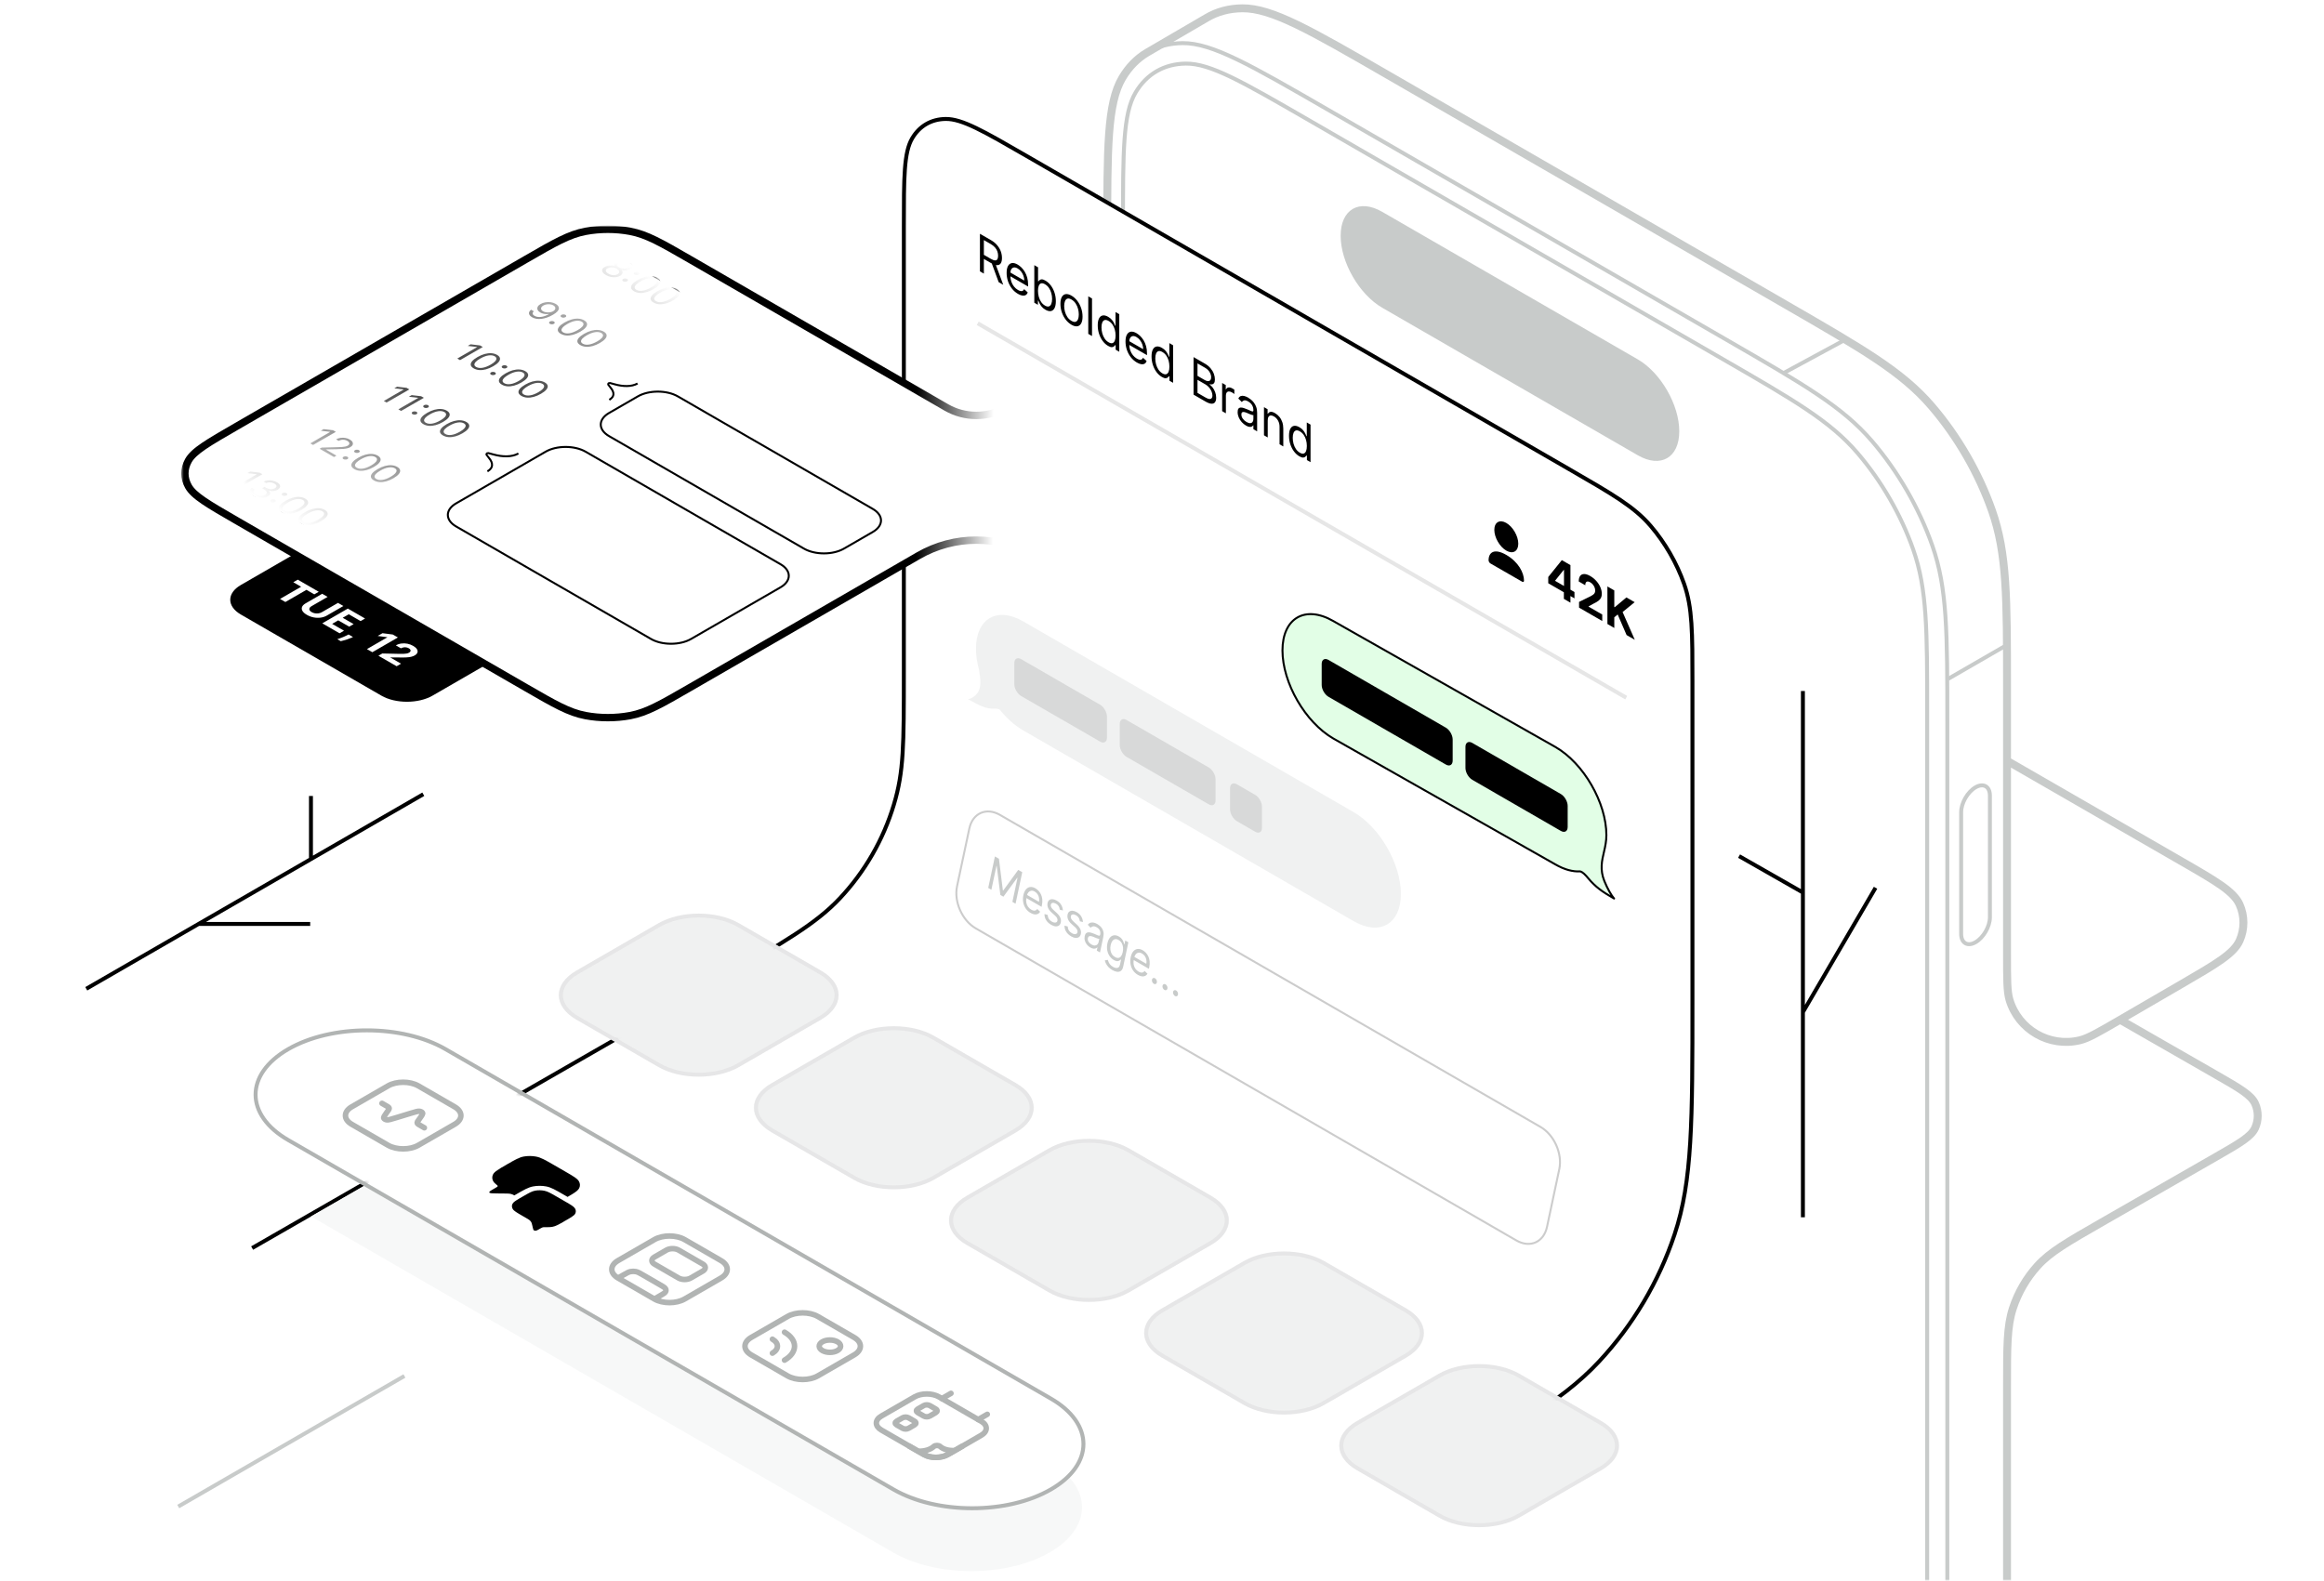 <svg width="588" height="400" viewBox="0 0 588 400" fill="none" xmlns="http://www.w3.org/2000/svg">
<g clip-path="url(#clip0_718_18)">
<mask id="mask0_718_18" style="mask-type:luminance" maskUnits="userSpaceOnUse" x="0" y="0" width="588" height="400">
<path d="M588 0H0V400H588V0Z" fill="white"/>
</mask>
<g mask="url(#mask0_718_18)">
<path d="M45.103 381.23L102.325 348.193" stroke="#C8CBCA"/>
<path d="M280.145 59.985C280.145 37.421 280.145 26.14 283.948 19.717C285.588 16.947 287.708 14.793 290.217 13.31C290.272 13.277 290.328 13.245 290.384 13.213L305.325 4.497C307.931 2.956 310.958 2.138 314.303 2.101C321.767 2.019 331.537 7.66 351.078 18.941L451.978 77.196L451.979 77.197C471.519 88.478 481.289 94.119 488.752 102.819C495.317 110.472 500.655 119.717 504 129.229C507.803 140.043 507.803 151.324 507.803 173.888V192.513L551.953 217.966C560.757 223.041 565.159 225.579 566.641 228.898C567.935 231.793 567.941 235.1 566.658 237.999C565.187 241.323 560.794 243.877 552.008 248.984L536.408 258.051L560.707 271.992C566.63 275.39 569.592 277.089 570.584 279.311C571.449 281.248 571.449 283.462 570.583 285.4C569.591 287.621 566.63 289.32 560.706 292.717L531.814 309.29C523.068 314.306 518.695 316.814 515.514 320.333C512.699 323.446 510.573 327.118 509.272 331.108C507.803 335.618 507.803 340.66 507.803 350.742V454V539.475H280.145V428.8V59.985Z" fill="white"/>
<path d="M284.132 357.189V57.018C284.132 38.201 284.132 28.792 287.304 23.435C290.093 18.724 294.545 16.154 300.02 16.093C306.245 16.025 314.393 20.73 330.69 30.138L435.868 90.863C453.976 101.318 463.029 106.545 469.945 114.607C476.029 121.698 480.975 130.265 484.075 139.08C487.599 149.1 487.599 159.561 487.599 180.482C487.599 275.487 487.599 349.448 487.599 454.933" stroke="#C8CBCA"/>
<path d="M290.217 13.31C287.708 14.793 285.588 16.947 283.948 19.717C280.145 26.14 280.145 37.421 280.145 59.985V261.564M290.217 13.31L290.384 13.213M290.217 13.31C290.272 13.277 290.328 13.245 290.384 13.213M290.384 13.213C292.953 11.734 295.921 10.95 299.195 10.914C306.659 10.832 316.429 16.473 335.969 27.754L436.87 86.009C456.411 97.291 466.181 102.932 473.644 111.632C480.209 119.285 485.547 128.53 488.892 138.042C492.695 148.855 492.695 160.137 492.695 182.701V264.883V514.666M290.384 13.213L305.325 4.497C307.931 2.956 310.958 2.138 314.303 2.101C321.767 2.019 331.537 7.66 351.077 18.941L451.978 77.196C471.519 88.478 481.289 94.119 488.752 102.819C495.317 110.472 500.655 119.717 504 129.229C507.803 140.042 507.803 151.324 507.803 173.888V226.733" stroke="#C8CBCA"/>
<path d="M466.475 86.171L451.366 94.354" stroke="#C8CBCA"/>
<path d="M492.913 171.784L508.021 163.062" stroke="#C8CBCA"/>
<path d="M414.37 90.934L349.707 53.6C343.903 50.25 339.199 52.966 339.199 59.667L339.199 59.667C339.199 66.368 343.903 74.516 349.707 77.867L414.37 115.2C420.173 118.551 424.878 115.835 424.878 109.134L424.878 109.134C424.878 102.433 420.173 94.284 414.37 90.934Z" fill="#C8CBCA"/>
<path d="M290.217 13.31C287.708 14.793 285.588 16.947 283.948 19.717C280.145 26.14 280.145 37.421 280.145 59.985V309.5M290.217 13.31L290.384 13.213M290.217 13.31C290.272 13.277 290.328 13.245 290.384 13.213M290.384 13.213L305.325 4.497C307.931 2.956 310.958 2.138 314.303 2.101C321.767 2.019 331.537 7.66 351.078 18.941L451.978 77.196C471.519 88.478 481.289 94.119 488.752 102.819C495.317 110.472 500.655 119.717 504 129.229C507.803 140.043 507.803 151.324 507.803 173.888V192.513M507.803 192.513V224.4V241.592C507.803 247.792 507.803 250.892 508.419 252.97C510.681 260.599 518.528 265.114 526.261 263.236C528.367 262.725 531.047 261.167 536.408 258.051M507.803 192.513L551.953 217.966C560.757 223.041 565.159 225.579 566.641 228.898C567.935 231.793 567.941 235.1 566.658 237.999C565.187 241.323 560.794 243.877 552.008 248.984L536.408 258.051M536.408 258.051L560.707 271.992C566.63 275.39 569.592 277.089 570.584 279.311C571.449 281.248 571.449 283.462 570.583 285.4C569.591 287.621 566.63 289.32 560.706 292.718L531.814 309.29C523.068 314.306 518.695 316.814 515.514 320.333C512.699 323.446 510.573 327.118 509.272 331.108C507.803 335.618 507.803 340.66 507.803 350.742V454" stroke="#C8CBCA" stroke-width="2"/>
<path d="M456.157 256.137L474.536 224.653M456.157 256.137V225.852M456.157 256.137V308.036M456.157 225.852L440.003 216.639M456.157 225.852V174.867M456.157 410.847V448.835M456.157 448.835V458.6M456.157 448.835L440.003 438.124" stroke="black"/>
<path d="M259.725 39.465L397.171 118.819C408.035 125.092 413.467 128.228 417.617 133.065C421.267 137.32 424.235 142.461 426.095 147.749C428.209 153.762 428.209 160.034 428.209 172.579L428.208 253.152C428.208 283.591 428.208 298.81 423.692 312.357C419.698 324.341 413.17 335.324 404.554 344.56C394.813 355.001 381.444 362.276 354.708 376.825L336.302 386.841L63.793 315.822L182.205 247.767C198.377 238.414 206.463 233.738 212.48 227.335C218.811 220.598 223.493 212.483 226.155 203.629C228.685 195.214 228.685 188.673 228.685 169.992L228.687 57.385C228.687 44.84 228.687 38.568 230.801 34.997C232.661 31.856 235.629 30.142 239.279 30.102C243.429 30.056 248.861 33.193 259.725 39.465Z" fill="white"/>
<path d="M63.793 315.822L182.205 247.767C198.377 238.414 206.463 233.738 212.48 227.335C218.811 220.598 223.493 212.483 226.155 203.629C228.685 195.214 228.685 188.673 228.685 169.992L228.687 57.385C228.687 44.84 228.687 38.568 230.801 34.997C232.661 31.856 235.629 30.142 239.279 30.102C243.429 30.056 248.861 33.193 259.725 39.465L397.171 118.819C408.035 125.092 413.467 128.228 417.617 133.065C421.267 137.32 424.235 142.461 426.095 147.749C428.209 153.762 428.209 160.034 428.209 172.579L428.208 253.152C428.208 283.591 428.208 298.81 423.692 312.357C419.698 324.341 413.17 335.324 404.554 344.56C394.813 355.001 381.444 362.276 354.708 376.825" stroke="black"/>
<mask id="mask1_718_18" style="mask-type:luminance" maskUnits="userSpaceOnUse" x="45" y="57" width="214" height="127">
<path d="M45.104 57.033H258.837V183.033H45.104V57.033Z" fill="white"/>
</mask>
<g mask="url(#mask1_718_18)">
<path d="M132.871 155.035L97.306 134.501C93.735 132.44 87.945 132.44 84.374 134.501L60.933 148.035C57.362 150.097 57.362 153.44 60.933 155.501L96.498 176.035C100.069 178.097 105.86 178.097 109.431 176.035L132.871 162.501C136.442 160.44 136.442 157.097 132.871 155.035Z" fill="black"/>
<path d="M74.21 147.335L75.338 146.684L80.648 149.75L79.521 150.401L77.541 149.258L72.202 152.341L70.851 151.56L76.19 148.478L74.21 147.335ZM85.517 152.561L86.884 153.35L82.685 155.775C82.213 156.047 81.688 156.22 81.109 156.295C80.533 156.37 79.944 156.349 79.344 156.231C78.746 156.112 78.18 155.898 77.646 155.589C77.109 155.279 76.737 154.952 76.531 154.606C76.327 154.26 76.29 153.92 76.421 153.587C76.551 153.254 76.852 152.952 77.324 152.68L81.523 150.255L82.89 151.044L78.808 153.402C78.561 153.544 78.396 153.701 78.312 153.874C78.23 154.047 78.233 154.223 78.321 154.4C78.41 154.578 78.585 154.743 78.849 154.894C79.114 155.048 79.399 155.149 79.704 155.199C80.012 155.25 80.315 155.251 80.614 155.203C80.915 155.155 81.188 155.06 81.434 154.918L85.517 152.561ZM81.543 157.733L88.009 154L92.366 156.516L91.239 157.166L88.249 155.44L86.708 156.33L89.474 157.926L88.347 158.577L85.581 156.98L84.037 157.872L87.04 159.605L85.912 160.256L81.543 157.733ZM89.308 161.195L88.925 161.376C88.62 161.521 88.291 161.65 87.937 161.764C87.584 161.881 87.252 161.98 86.943 162.061C86.635 162.144 86.392 162.208 86.213 162.253L85.342 161.75C85.498 161.696 85.714 161.621 85.992 161.524C86.268 161.428 86.568 161.314 86.892 161.183C87.216 161.051 87.528 160.907 87.827 160.749L88.196 160.554L89.308 161.195ZM100.674 161.312L94.208 165.045L92.841 164.256L98.009 161.272L97.971 161.25L95.562 160.931L96.775 160.231L99.389 160.57L100.674 161.312ZM95.745 165.933L96.73 165.364L101.163 165.462C101.548 165.466 101.883 165.462 102.167 165.451C102.453 165.442 102.704 165.415 102.918 165.371C103.135 165.326 103.329 165.255 103.499 165.156C103.689 165.047 103.809 164.928 103.859 164.799C103.912 164.669 103.9 164.539 103.824 164.411C103.751 164.281 103.619 164.161 103.43 164.051C103.232 163.937 103.019 163.861 102.792 163.822C102.565 163.783 102.336 163.784 102.107 163.824C101.877 163.864 101.659 163.943 101.453 164.062L100.155 163.313C100.579 163.069 101.042 162.912 101.545 162.843C102.048 162.774 102.557 162.789 103.073 162.89C103.589 162.991 104.072 163.172 104.522 163.432C104.985 163.699 105.306 163.979 105.485 164.272C105.668 164.565 105.711 164.85 105.615 165.127C105.518 165.404 105.283 165.65 104.911 165.865C104.666 166.006 104.377 166.117 104.042 166.199C103.71 166.282 103.276 166.336 102.741 166.363C102.209 166.388 101.518 166.39 100.67 166.367L98.801 166.356L98.757 166.381L101.472 167.949L100.354 168.594L95.745 165.933Z" fill="white"/>
<path fill-rule="evenodd" clip-rule="evenodd" d="M159.448 58.541C163.624 59.324 167.245 61.415 174.488 65.597L239.419 103.084C244.127 105.803 249.927 105.803 254.635 103.084C259.343 100.366 265.143 100.366 269.851 103.084L285.513 112.127C297.705 119.166 297.705 136.763 285.513 143.802C279.855 147.069 272.884 147.069 267.225 143.802L261.702 140.613C252.626 135.373 241.443 135.373 232.367 140.613L174.493 174.027C167.25 178.209 163.629 180.299 159.453 181.083C155.779 181.772 151.823 181.772 148.149 181.083C143.973 180.299 140.352 178.209 133.109 174.027L59.895 131.757C52.652 127.575 49.031 125.484 47.674 123.073C46.48 120.953 46.48 118.668 47.674 116.547C49.031 114.136 52.652 112.045 59.895 107.864L133.104 65.597C140.347 61.415 143.968 59.324 148.144 58.541C151.817 57.852 155.774 57.852 159.448 58.541Z" fill="white"/>
<mask id="mask2_718_18" style="mask-type:luminance" maskUnits="userSpaceOnUse" x="45" y="57" width="251" height="127">
<path d="M295.657 57.024H45.657V183.024H295.657V57.024Z" fill="white"/>
<path fill-rule="evenodd" clip-rule="evenodd" d="M159.448 58.541C163.624 59.324 167.245 61.415 174.488 65.597L239.419 103.084C244.127 105.803 249.927 105.803 254.635 103.084C259.343 100.366 265.143 100.366 269.851 103.084L285.513 112.127C297.705 119.166 297.705 136.763 285.513 143.802C279.855 147.069 272.884 147.069 267.225 143.802L261.702 140.613C252.626 135.373 241.443 135.373 232.367 140.613L174.493 174.027C167.25 178.209 163.629 180.299 159.453 181.083C155.779 181.772 151.823 181.772 148.149 181.083C143.973 180.299 140.352 178.209 133.109 174.027L59.895 131.757C52.652 127.575 49.031 125.484 47.674 123.073C46.48 120.953 46.48 118.668 47.674 116.547C49.031 114.136 52.652 112.045 59.895 107.864L133.104 65.597C140.347 61.415 143.968 59.324 148.144 58.541C151.817 57.852 155.774 57.852 159.448 58.541Z" fill="black"/>
</mask>
<g mask="url(#mask2_718_18)">
<path d="M174.021 66.405C166.727 62.193 163.26 60.206 159.276 59.458L159.62 57.623C163.988 58.443 167.764 60.637 174.955 64.788L174.021 66.405ZM238.952 103.893L174.021 66.405L174.955 64.788L239.885 102.276L238.952 103.893ZM285.047 112.935L269.385 103.893L270.318 102.276L285.98 111.318L285.047 112.935ZM262.169 139.805L267.692 142.994L266.759 144.611L261.235 141.422L262.169 139.805ZM174.027 173.218L231.9 139.805L232.834 141.422L174.96 174.835L174.027 173.218ZM159.281 180.165C163.265 179.418 166.732 177.43 174.027 173.218L174.96 174.835C167.769 178.987 163.993 181.181 159.625 182L159.281 180.165ZM148.321 180.165C151.881 180.833 155.721 180.833 159.281 180.165L159.625 182C155.838 182.711 151.764 182.711 147.977 182L148.321 180.165ZM133.575 173.218C140.87 177.43 144.337 179.418 148.321 180.165L147.977 182C143.609 181.181 139.833 178.987 132.642 174.835L133.575 173.218ZM60.362 130.949L133.575 173.218L132.642 174.835L59.429 132.565L60.362 130.949ZM48.487 122.616C49.055 123.624 50.146 124.649 52.102 125.979C54.047 127.302 56.728 128.85 60.362 130.949L59.429 132.565C55.82 130.482 53.068 128.894 51.052 127.523C49.047 126.159 47.65 124.934 46.861 123.531L48.487 122.616ZM48.487 117.005C47.454 118.842 47.454 120.779 48.487 122.616L46.861 123.531C45.507 121.126 45.507 118.494 46.861 116.089L48.487 117.005ZM60.362 108.672C56.728 110.77 54.047 112.318 52.102 113.641C50.146 114.971 49.055 115.997 48.487 117.005L46.861 116.089C47.65 114.687 49.047 113.461 51.052 112.098C53.068 110.727 55.82 109.139 59.429 107.055L60.362 108.672ZM133.57 66.405L60.362 108.672L59.429 107.055L132.637 64.788L133.57 66.405ZM148.316 59.458C144.332 60.206 140.865 62.193 133.57 66.405L132.637 64.788C139.828 60.637 143.604 58.443 147.972 57.623L148.316 59.458ZM159.276 59.458C155.716 58.79 151.876 58.79 148.316 59.458L147.972 57.623C151.759 56.913 155.833 56.913 159.62 57.623L159.276 59.458ZM261.235 141.422C252.448 136.348 241.621 136.348 232.834 141.422L231.9 139.805C241.265 134.398 252.804 134.398 262.169 139.805L261.235 141.422ZM285.98 144.611C280.033 148.044 272.706 148.044 266.759 144.611L267.692 142.994C273.062 146.094 279.677 146.094 285.047 142.994L285.98 144.611ZM285.98 111.318C298.794 118.717 298.794 137.212 285.98 144.611L285.047 142.994C296.616 136.314 296.616 119.615 285.047 112.935L285.98 111.318ZM254.168 102.276C259.165 99.391 265.321 99.391 270.318 102.276L269.385 103.893C264.966 101.341 259.521 101.341 255.102 103.893L254.168 102.276ZM239.885 102.276C244.305 104.828 249.749 104.828 254.168 102.276L255.102 103.893C250.105 106.778 243.949 106.778 238.952 103.893L239.885 102.276Z" fill="url(#paint0_linear_718_18)"/>
</g>
<mask id="mask3_718_18" style="mask-type:luminance" maskUnits="userSpaceOnUse" x="61" y="67" width="183" height="106">
<path d="M238.119 112.1L165.373 70.1C158.23 65.977 146.65 65.977 139.507 70.1L66.761 112.1C59.618 116.224 59.618 122.91 66.761 127.034L139.507 169.034C146.65 173.158 158.23 173.158 165.373 169.034L238.119 127.034C245.262 122.91 245.262 116.224 238.119 112.1Z" fill="white"/>
</mask>
<g mask="url(#mask3_718_18)">
<path d="M122.155 87.809L116.398 91.133L115.701 90.731L120.727 87.829L120.693 87.809L118.355 87.537L119.063 87.128L121.458 87.407L122.155 87.809ZM119.853 93.219C119.429 92.974 119.184 92.699 119.117 92.394C119.051 92.088 119.16 91.762 119.443 91.417C119.727 91.071 120.183 90.717 120.809 90.356C121.431 89.997 122.041 89.735 122.639 89.572C123.24 89.409 123.806 89.346 124.337 89.384C124.871 89.421 125.348 89.562 125.767 89.804C126.187 90.046 126.429 90.321 126.493 90.628C126.56 90.936 126.451 91.263 126.166 91.609C125.885 91.955 125.434 92.308 124.812 92.667C124.186 93.028 123.573 93.291 122.973 93.456C122.375 93.619 121.811 93.682 121.281 93.644C120.753 93.605 120.277 93.463 119.853 93.219ZM120.471 92.862C120.891 93.104 121.42 93.175 122.057 93.076C122.694 92.976 123.387 92.71 124.137 92.277C124.635 91.99 125.006 91.714 125.25 91.45C125.496 91.187 125.611 90.945 125.596 90.724C125.583 90.505 125.437 90.315 125.16 90.154C124.744 89.914 124.214 89.845 123.569 89.947C122.926 90.047 122.231 90.314 121.483 90.745C120.985 91.033 120.614 91.308 120.37 91.57C120.127 91.832 120.012 92.072 120.027 92.29C120.044 92.51 120.192 92.7 120.471 92.862ZM124.233 94.806C124.094 94.726 124.024 94.628 124.024 94.514C124.024 94.399 124.094 94.302 124.233 94.222C124.371 94.141 124.54 94.102 124.738 94.102C124.937 94.102 125.106 94.141 125.244 94.222C125.383 94.302 125.452 94.399 125.452 94.514C125.452 94.628 125.383 94.726 125.244 94.806C125.153 94.859 125.045 94.894 124.921 94.911C124.799 94.93 124.677 94.93 124.553 94.913C124.433 94.896 124.326 94.86 124.233 94.806ZM127.145 93.124C127.006 93.044 126.937 92.947 126.937 92.832C126.937 92.718 127.006 92.62 127.145 92.54C127.283 92.46 127.452 92.42 127.651 92.42C127.849 92.42 128.018 92.46 128.157 92.54C128.295 92.62 128.365 92.718 128.365 92.832C128.365 92.947 128.295 93.044 128.157 93.124C128.065 93.177 127.957 93.213 127.833 93.23C127.712 93.248 127.589 93.249 127.465 93.232C127.345 93.214 127.238 93.179 127.145 93.124ZM126.98 97.334C126.557 97.089 126.311 96.814 126.244 96.509C126.178 96.203 126.287 95.877 126.57 95.532C126.855 95.186 127.31 94.832 127.936 94.471C128.558 94.112 129.168 93.85 129.766 93.687C130.367 93.523 130.933 93.461 131.464 93.499C131.998 93.536 132.475 93.677 132.895 93.919C133.314 94.161 133.556 94.436 133.62 94.743C133.687 95.051 133.579 95.377 133.294 95.724C133.013 96.07 132.561 96.422 131.939 96.782C131.313 97.143 130.7 97.406 130.1 97.57C129.503 97.734 128.939 97.797 128.408 97.759C127.88 97.72 127.404 97.578 126.98 97.334ZM127.599 96.977C128.018 97.219 128.547 97.29 129.184 97.191C129.821 97.091 130.515 96.825 131.264 96.392C131.763 96.104 132.134 95.829 132.377 95.565C132.623 95.302 132.738 95.06 132.723 94.839C132.71 94.62 132.565 94.43 132.287 94.269C131.871 94.029 131.341 93.96 130.696 94.062C130.054 94.162 129.358 94.428 128.611 94.86C128.112 95.148 127.741 95.423 127.497 95.685C127.254 95.947 127.14 96.187 127.155 96.405C127.171 96.625 127.319 96.815 127.599 96.977ZM131.928 100.19C131.504 99.945 131.259 99.671 131.191 99.365C131.125 99.059 131.234 98.734 131.517 98.388C131.802 98.042 132.257 97.688 132.883 97.327C133.505 96.968 134.115 96.707 134.713 96.543C135.315 96.38 135.881 96.317 136.411 96.355C136.945 96.393 137.422 96.533 137.842 96.775C138.262 97.018 138.503 97.292 138.567 97.6C138.635 97.907 138.526 98.234 138.241 98.58C137.96 98.926 137.508 99.279 136.886 99.638C136.26 99.999 135.647 100.262 135.048 100.427C134.45 100.59 133.886 100.653 133.356 100.615C132.827 100.576 132.351 100.434 131.928 100.19ZM132.546 99.833C132.966 100.075 133.494 100.147 134.131 100.047C134.769 99.948 135.462 99.681 136.211 99.249C136.71 98.961 137.081 98.685 137.325 98.421C137.57 98.158 137.685 97.916 137.67 97.695C137.657 97.476 137.512 97.286 137.235 97.126C136.819 96.886 136.288 96.816 135.644 96.918C135.001 97.019 134.306 97.285 133.558 97.716C133.059 98.004 132.688 98.279 132.445 98.541C132.201 98.803 132.087 99.043 132.102 99.262C132.119 99.481 132.267 99.672 132.546 99.833Z" fill="black"/>
<path d="M140.634 76.92C140.868 77.058 141.059 77.22 141.207 77.407C141.355 77.594 141.425 77.803 141.415 78.034C141.408 78.263 141.288 78.513 141.055 78.783C140.823 79.054 140.443 79.342 139.914 79.647C139.403 79.942 138.899 80.176 138.405 80.35C137.914 80.523 137.441 80.635 136.988 80.687C136.536 80.74 136.111 80.733 135.712 80.664C135.314 80.597 134.954 80.47 134.629 80.283C134.307 80.097 134.083 79.894 133.958 79.674C133.836 79.455 133.809 79.232 133.876 79.007C133.947 78.782 134.112 78.569 134.371 78.368L135.057 78.764C134.854 78.952 134.759 79.149 134.77 79.355C134.785 79.56 134.944 79.751 135.248 79.926C135.692 80.182 136.236 80.273 136.881 80.197C137.528 80.122 138.205 79.88 138.913 79.472L138.868 79.445C138.606 79.476 138.346 79.482 138.087 79.465C137.828 79.448 137.58 79.406 137.342 79.34C137.104 79.274 136.886 79.184 136.687 79.069C136.357 78.879 136.136 78.657 136.024 78.404C135.915 78.15 135.922 77.893 136.043 77.633C136.169 77.372 136.417 77.135 136.788 76.92C137.141 76.717 137.542 76.576 137.991 76.498C138.445 76.42 138.902 76.414 139.363 76.479C139.826 76.545 140.25 76.692 140.634 76.92ZM140.015 77.277C139.779 77.141 139.507 77.052 139.2 77.011C138.897 76.97 138.59 76.975 138.281 77.026C137.976 77.077 137.703 77.171 137.463 77.31C137.223 77.448 137.057 77.605 136.965 77.779C136.877 77.953 136.867 78.127 136.935 78.3C137.006 78.473 137.159 78.627 137.396 78.764C137.574 78.867 137.774 78.942 137.997 78.991C138.222 79.039 138.452 79.06 138.689 79.056C138.928 79.052 139.159 79.023 139.38 78.972C139.603 78.919 139.8 78.843 139.97 78.744C140.195 78.615 140.352 78.462 140.44 78.285C140.53 78.11 140.541 77.932 140.474 77.753C140.408 77.574 140.255 77.416 140.015 77.277ZM139.136 81.944C138.998 81.864 138.928 81.766 138.928 81.651C138.928 81.537 138.998 81.439 139.136 81.359C139.275 81.279 139.444 81.239 139.642 81.239C139.841 81.239 140.009 81.279 140.148 81.359C140.287 81.439 140.356 81.537 140.356 81.651C140.356 81.766 140.287 81.864 140.148 81.944C140.056 81.997 139.949 82.032 139.825 82.049C139.703 82.067 139.58 82.068 139.457 82.051C139.337 82.033 139.23 81.998 139.136 81.944ZM142.048 80.262C141.91 80.182 141.84 80.085 141.84 79.97C141.84 79.855 141.91 79.758 142.048 79.678C142.187 79.598 142.356 79.558 142.554 79.558C142.753 79.558 142.922 79.598 143.06 79.678C143.199 79.758 143.268 79.855 143.268 79.97C143.268 80.085 143.199 80.182 143.06 80.262C142.969 80.315 142.861 80.35 142.737 80.368C142.615 80.386 142.493 80.387 142.369 80.369C142.249 80.352 142.142 80.316 142.048 80.262ZM141.884 84.471C141.46 84.227 141.215 83.952 141.147 83.647C141.082 83.341 141.191 83.015 141.474 82.67C141.758 82.324 142.214 81.97 142.84 81.608C143.462 81.249 144.072 80.988 144.67 80.825C145.271 80.661 145.837 80.598 146.367 80.636C146.902 80.674 147.378 80.814 147.798 81.057C148.218 81.299 148.46 81.574 148.523 81.881C148.591 82.188 148.482 82.515 148.197 82.861C147.916 83.208 147.465 83.56 146.843 83.919C146.217 84.281 145.604 84.544 145.004 84.708C144.406 84.872 143.842 84.934 143.312 84.897C142.783 84.858 142.307 84.716 141.884 84.471ZM142.502 84.114C142.922 84.357 143.451 84.428 144.088 84.329C144.725 84.229 145.418 83.963 146.168 83.53C146.666 83.242 147.037 82.966 147.281 82.702C147.527 82.439 147.642 82.198 147.627 81.977C147.614 81.757 147.468 81.567 147.191 81.407C146.775 81.167 146.245 81.098 145.6 81.2C144.957 81.3 144.262 81.566 143.514 81.998C143.016 82.286 142.645 82.561 142.401 82.822C142.158 83.084 142.043 83.324 142.058 83.543C142.075 83.763 142.223 83.953 142.502 84.114ZM146.831 87.328C146.408 87.083 146.162 86.808 146.095 86.503C146.029 86.197 146.138 85.871 146.421 85.526C146.706 85.18 147.161 84.826 147.787 84.465C148.409 84.106 149.019 83.844 149.617 83.681C150.218 83.517 150.784 83.455 151.315 83.493C151.849 83.531 152.326 83.671 152.746 83.913C153.165 84.155 153.407 84.43 153.471 84.737C153.538 85.045 153.43 85.371 153.145 85.718C152.864 86.064 152.412 86.417 151.79 86.776C151.164 87.137 150.551 87.4 149.951 87.565C149.354 87.728 148.79 87.791 148.259 87.753C147.731 87.714 147.255 87.572 146.831 87.328ZM147.45 86.971C147.869 87.213 148.398 87.284 149.035 87.185C149.672 87.085 150.366 86.819 151.115 86.386C151.614 86.099 151.985 85.823 152.228 85.559C152.474 85.296 152.589 85.054 152.574 84.833C152.561 84.614 152.416 84.424 152.138 84.263C151.722 84.023 151.192 83.954 150.547 84.056C149.905 84.156 149.209 84.423 148.462 84.854C147.963 85.142 147.592 85.417 147.348 85.679C147.105 85.941 146.991 86.181 147.006 86.399C147.022 86.619 147.17 86.809 147.45 86.971Z" fill="black"/>
<path d="M153.321 69.608C152.935 69.385 152.662 69.149 152.503 68.899C152.347 68.649 152.308 68.406 152.385 68.172C152.463 67.936 152.659 67.729 152.972 67.55C153.214 67.408 153.487 67.306 153.79 67.243C154.096 67.18 154.402 67.156 154.709 67.174C155.02 67.191 155.3 67.249 155.547 67.349L155.581 67.329C155.376 67.129 155.312 66.913 155.387 66.682C155.464 66.449 155.656 66.245 155.963 66.07C156.253 65.9 156.589 65.792 156.969 65.745C157.35 65.699 157.738 65.713 158.133 65.788C158.53 65.863 158.898 65.999 159.235 66.193C159.569 66.386 159.8 66.596 159.929 66.825C160.059 67.053 160.083 67.277 160.002 67.496C159.924 67.717 159.739 67.912 159.449 68.082C159.141 68.258 158.785 68.367 158.38 68.41C157.979 68.454 157.608 68.418 157.267 68.303L157.234 68.323C157.404 68.464 157.502 68.624 157.529 68.801C157.557 68.978 157.517 69.155 157.408 69.332C157.301 69.508 157.127 69.668 156.885 69.809C156.572 69.988 156.21 70.099 155.8 70.144C155.393 70.188 154.974 70.165 154.541 70.075C154.111 69.986 153.705 69.83 153.321 69.608ZM153.939 69.251C154.2 69.401 154.467 69.507 154.74 69.567C155.014 69.628 155.279 69.644 155.536 69.614C155.792 69.585 156.025 69.512 156.233 69.394C156.448 69.267 156.584 69.124 156.64 68.964C156.697 68.803 156.677 68.641 156.581 68.475C156.488 68.311 156.319 68.158 156.075 68.017C155.83 67.876 155.563 67.777 155.274 67.721C154.988 67.665 154.706 67.654 154.428 67.686C154.153 67.72 153.907 67.8 153.692 67.927C153.484 68.044 153.353 68.177 153.301 68.324C153.25 68.472 153.278 68.626 153.385 68.785C153.492 68.944 153.677 69.099 153.939 69.251ZM156.671 67.673C156.877 67.792 157.101 67.874 157.343 67.918C157.587 67.964 157.829 67.97 158.068 67.938C158.308 67.906 158.528 67.832 158.729 67.719C158.922 67.605 159.046 67.481 159.1 67.346C159.156 67.209 159.144 67.072 159.063 66.935C158.985 66.796 158.84 66.666 158.628 66.544C158.412 66.419 158.184 66.334 157.942 66.287C157.702 66.24 157.465 66.233 157.231 66.266C156.998 66.299 156.786 66.372 156.593 66.485C156.392 66.599 156.263 66.725 156.205 66.862C156.149 67.001 156.16 67.14 156.238 67.281C156.317 67.421 156.461 67.552 156.671 67.673ZM157.664 71.174C157.526 71.094 157.456 70.997 157.456 70.882C157.456 70.768 157.526 70.67 157.664 70.59C157.803 70.51 157.972 70.47 158.17 70.47C158.369 70.47 158.538 70.51 158.676 70.59C158.815 70.67 158.884 70.768 158.884 70.882C158.884 70.997 158.815 71.094 158.676 71.174C158.584 71.228 158.477 71.263 158.353 71.28C158.231 71.298 158.108 71.299 157.985 71.282C157.865 71.264 157.758 71.229 157.664 71.174ZM160.577 69.493C160.438 69.413 160.368 69.316 160.368 69.201C160.368 69.086 160.438 68.989 160.577 68.909C160.715 68.829 160.884 68.789 161.082 68.789C161.281 68.789 161.45 68.829 161.588 68.909C161.727 68.989 161.796 69.086 161.796 69.201C161.796 69.316 161.727 69.413 161.588 69.493C161.497 69.546 161.389 69.581 161.265 69.599C161.143 69.617 161.021 69.618 160.897 69.6C160.777 69.583 160.67 69.547 160.577 69.493ZM160.412 73.702C159.989 73.458 159.743 73.183 159.676 72.878C159.61 72.572 159.719 72.246 160.002 71.901C160.287 71.555 160.742 71.201 161.368 70.839C161.99 70.48 162.6 70.219 163.198 70.055C163.799 69.892 164.365 69.829 164.896 69.867C165.43 69.905 165.907 70.045 166.326 70.287C166.746 70.53 166.988 70.805 167.052 71.112C167.119 71.419 167.01 71.746 166.726 72.092C166.444 72.439 165.993 72.791 165.371 73.15C164.745 73.512 164.132 73.775 163.532 73.939C162.934 74.103 162.37 74.165 161.84 74.127C161.312 74.088 160.836 73.947 160.412 73.702ZM161.03 73.345C161.45 73.588 161.979 73.659 162.616 73.559C163.253 73.46 163.946 73.194 164.696 72.761C165.194 72.473 165.566 72.197 165.809 71.933C166.055 71.67 166.17 71.428 166.155 71.208C166.142 70.988 165.997 70.798 165.719 70.638C165.303 70.398 164.773 70.329 164.128 70.43C163.485 70.531 162.79 70.797 162.042 71.229C161.544 71.517 161.173 71.791 160.929 72.053C160.686 72.315 160.571 72.555 160.586 72.774C160.603 72.993 160.751 73.184 161.03 73.345ZM165.359 76.558C164.936 76.314 164.69 76.039 164.623 75.734C164.557 75.428 164.666 75.102 164.949 74.757C165.234 74.411 165.689 74.057 166.315 73.696C166.937 73.337 167.547 73.075 168.145 72.912C168.747 72.748 169.313 72.686 169.843 72.724C170.377 72.761 170.854 72.901 171.274 73.144C171.693 73.386 171.935 73.661 171.999 73.968C172.066 74.276 171.958 74.602 171.673 74.949C171.392 75.295 170.94 75.647 170.318 76.007C169.692 76.368 169.079 76.631 168.48 76.796C167.882 76.959 167.318 77.022 166.787 76.984C166.259 76.945 165.783 76.803 165.359 76.558ZM165.978 76.201C166.398 76.444 166.926 76.515 167.563 76.416C168.2 76.316 168.894 76.05 169.643 75.617C170.142 75.329 170.513 75.053 170.756 74.79C171.002 74.527 171.117 74.285 171.102 74.064C171.089 73.844 170.944 73.655 170.667 73.494C170.25 73.254 169.72 73.185 169.076 73.287C168.433 73.387 167.737 73.653 166.99 74.085C166.491 74.373 166.12 74.648 165.877 74.91C165.633 75.171 165.519 75.412 165.534 75.63C165.551 75.85 165.699 76.04 165.978 76.201Z" fill="black"/>
<path d="M103.565 98.543L97.808 101.867L97.111 101.464L102.137 98.562L102.103 98.543L99.765 98.27L100.473 97.861L102.868 98.14L103.565 98.543ZM107.245 100.667L101.488 103.991L100.791 103.588L105.817 100.687L105.783 100.667L103.444 100.395L104.153 99.986L106.548 100.265L107.245 100.667ZM104.375 104.807C104.236 104.727 104.167 104.63 104.167 104.515C104.167 104.4 104.236 104.303 104.375 104.223C104.513 104.143 104.682 104.103 104.881 104.103C105.079 104.103 105.248 104.143 105.387 104.223C105.525 104.303 105.595 104.4 105.595 104.515C105.595 104.63 105.525 104.727 105.387 104.807C105.295 104.86 105.187 104.895 105.063 104.913C104.942 104.931 104.819 104.932 104.695 104.914C104.575 104.897 104.468 104.861 104.375 104.807ZM107.287 103.126C107.148 103.046 107.079 102.949 107.079 102.834C107.079 102.719 107.148 102.622 107.287 102.542C107.426 102.462 107.594 102.422 107.793 102.422C107.992 102.422 108.16 102.462 108.299 102.542C108.438 102.622 108.507 102.719 108.507 102.834C108.507 102.949 108.438 103.046 108.299 103.126C108.207 103.179 108.099 103.214 107.976 103.231C107.854 103.25 107.731 103.25 107.607 103.233C107.487 103.216 107.381 103.18 107.287 103.126ZM107.122 107.335C106.699 107.09 106.453 106.816 106.386 106.511C106.32 106.204 106.429 105.879 106.712 105.534C106.997 105.187 107.452 104.834 108.078 104.472C108.7 104.113 109.31 103.852 109.908 103.688C110.51 103.525 111.076 103.462 111.606 103.5C112.14 103.538 112.617 103.678 113.037 103.92C113.457 104.163 113.698 104.438 113.762 104.745C113.829 105.052 113.721 105.379 113.436 105.725C113.155 106.071 112.703 106.424 112.081 106.783C111.455 107.145 110.842 107.407 110.243 107.572C109.645 107.735 109.081 107.798 108.55 107.76C108.022 107.721 107.546 107.58 107.122 107.335ZM107.741 106.978C108.161 107.22 108.689 107.292 109.326 107.192C109.963 107.093 110.657 106.826 111.406 106.394C111.905 106.106 112.276 105.83 112.52 105.566C112.765 105.303 112.88 105.061 112.865 104.841C112.852 104.621 112.707 104.431 112.43 104.271C112.014 104.031 111.483 103.961 110.839 104.063C110.196 104.164 109.501 104.43 108.753 104.862C108.254 105.149 107.883 105.424 107.64 105.686C107.396 105.948 107.282 106.188 107.297 106.407C107.314 106.626 107.462 106.817 107.741 106.978ZM112.07 110.191C111.646 109.947 111.401 109.672 111.333 109.367C111.268 109.061 111.376 108.735 111.659 108.39C111.944 108.044 112.4 107.69 113.026 107.329C113.648 106.969 114.258 106.708 114.855 106.545C115.457 106.381 116.023 106.319 116.553 106.356C117.087 106.394 117.564 106.534 117.984 106.777C118.404 107.019 118.646 107.294 118.709 107.601C118.777 107.908 118.668 108.235 118.383 108.581C118.102 108.928 117.651 109.28 117.028 109.64C116.402 110.001 115.79 110.264 115.19 110.428C114.592 110.592 114.028 110.654 113.498 110.617C112.969 110.578 112.493 110.436 112.07 110.191ZM112.688 109.834C113.108 110.077 113.636 110.148 114.274 110.049C114.911 109.949 115.604 109.683 116.354 109.25C116.852 108.962 117.223 108.686 117.467 108.422C117.712 108.159 117.828 107.918 117.813 107.697C117.799 107.477 117.654 107.287 117.377 107.127C116.961 106.887 116.431 106.818 115.786 106.92C115.143 107.02 114.448 107.286 113.7 107.718C113.202 108.006 112.831 108.281 112.587 108.542C112.343 108.804 112.229 109.044 112.244 109.263C112.261 109.483 112.409 109.673 112.688 109.834Z" fill="black"/>
<path d="M84.973 109.276L79.216 112.6L78.519 112.197L83.545 109.296L83.511 109.276L81.172 109.004L81.881 108.595L84.276 108.874L84.973 109.276ZM80.872 113.556L81.378 113.264L85.358 113.16C85.825 113.148 86.22 113.132 86.544 113.111C86.87 113.09 87.148 113.053 87.376 113.001C87.609 112.949 87.813 112.872 87.989 112.77C88.192 112.654 88.318 112.524 88.369 112.382C88.421 112.242 88.404 112.1 88.318 111.957C88.232 111.814 88.085 111.683 87.877 111.563C87.656 111.435 87.417 111.35 87.16 111.308C86.907 111.266 86.654 111.266 86.401 111.308C86.15 111.351 85.915 111.436 85.695 111.563L85.032 111.18C85.369 110.985 85.743 110.859 86.153 110.802C86.564 110.744 86.974 110.752 87.385 110.824C87.797 110.898 88.171 111.032 88.506 111.225C88.844 111.42 89.071 111.634 89.189 111.866C89.308 112.099 89.32 112.328 89.226 112.553C89.132 112.778 88.937 112.976 88.641 113.147C88.43 113.269 88.184 113.367 87.905 113.439C87.629 113.512 87.274 113.565 86.839 113.6C86.408 113.634 85.851 113.659 85.167 113.673L82.491 113.725L82.446 113.751L85.122 115.296L84.504 115.653L80.872 113.556ZM86.896 116.183C86.757 116.103 86.688 116.006 86.688 115.891C86.688 115.777 86.757 115.679 86.896 115.599C87.034 115.519 87.203 115.479 87.402 115.479C87.6 115.479 87.769 115.519 87.908 115.599C88.046 115.679 88.116 115.777 88.116 115.891C88.116 116.006 88.046 116.103 87.908 116.183C87.816 116.236 87.708 116.272 87.584 116.289C87.463 116.307 87.34 116.308 87.216 116.29C87.096 116.273 86.989 116.237 86.896 116.183ZM89.808 114.502C89.669 114.422 89.6 114.325 89.6 114.21C89.6 114.095 89.669 113.998 89.808 113.918C89.947 113.838 90.115 113.798 90.314 113.798C90.512 113.798 90.681 113.838 90.82 113.918C90.959 113.998 91.028 114.095 91.028 114.21C91.028 114.325 90.959 114.422 90.82 114.502C90.728 114.555 90.62 114.59 90.496 114.608C90.375 114.626 90.252 114.626 90.128 114.609C90.008 114.592 89.901 114.556 89.808 114.502ZM89.643 118.711C89.22 118.467 88.974 118.192 88.907 117.887C88.841 117.58 88.95 117.255 89.233 116.91C89.518 116.563 89.973 116.21 90.599 115.848C91.221 115.489 91.831 115.228 92.429 115.064C93.031 114.901 93.597 114.838 94.127 114.876C94.661 114.914 95.138 115.054 95.558 115.296C95.978 115.539 96.219 115.814 96.283 116.121C96.35 116.428 96.242 116.755 95.957 117.101C95.676 117.447 95.224 117.8 94.602 118.159C93.976 118.521 93.363 118.784 92.764 118.948C92.166 119.111 91.602 119.174 91.071 119.136C90.543 119.097 90.067 118.956 89.643 118.711ZM90.262 118.354C90.682 118.596 91.21 118.668 91.847 118.568C92.484 118.469 93.178 118.203 93.927 117.77C94.426 117.482 94.797 117.206 95.04 116.942C95.286 116.679 95.401 116.437 95.386 116.217C95.373 115.997 95.228 115.807 94.951 115.647C94.534 115.407 94.004 115.338 93.359 115.439C92.717 115.54 92.022 115.806 91.274 116.238C90.775 116.526 90.404 116.8 90.161 117.062C89.917 117.324 89.803 117.564 89.818 117.783C89.835 118.002 89.983 118.193 90.262 118.354ZM94.591 121.567C94.167 121.323 93.922 121.048 93.854 120.743C93.789 120.437 93.897 120.111 94.18 119.766C94.465 119.42 94.921 119.066 95.546 118.705C96.169 118.345 96.779 118.084 97.376 117.921C97.978 117.757 98.544 117.695 99.074 117.732C99.608 117.77 100.085 117.91 100.505 118.153C100.925 118.395 101.167 118.67 101.23 118.977C101.298 119.285 101.189 119.611 100.904 119.957C100.623 120.304 100.171 120.656 99.549 121.016C98.923 121.377 98.311 121.64 97.711 121.804C97.113 121.968 96.549 122.03 96.019 121.993C95.49 121.954 95.014 121.812 94.591 121.567ZM95.209 121.21C95.629 121.453 96.157 121.524 96.794 121.425C97.432 121.325 98.125 121.059 98.875 120.626C99.373 120.338 99.744 120.062 99.988 119.798C100.233 119.536 100.349 119.294 100.334 119.073C100.32 118.853 100.175 118.663 99.898 118.503C99.482 118.263 98.951 118.194 98.307 118.296C97.664 118.396 96.969 118.662 96.221 119.094C95.723 119.382 95.352 119.657 95.108 119.919C94.864 120.18 94.75 120.421 94.765 120.639C94.782 120.859 94.93 121.049 95.209 121.21Z" fill="black"/>
<path d="M66.383 120.009L60.626 123.333L59.929 122.931L64.955 120.029L64.921 120.009L62.583 119.737L63.291 119.328L65.686 119.607L66.383 120.009ZM64.148 125.458C63.777 125.243 63.51 125.016 63.347 124.774C63.186 124.534 63.134 124.299 63.19 124.07C63.25 123.841 63.423 123.634 63.71 123.452L64.418 123.861C64.248 123.976 64.151 124.106 64.129 124.248C64.108 124.39 64.152 124.535 64.261 124.682C64.37 124.829 64.534 124.966 64.755 125.094C65.003 125.237 65.265 125.339 65.543 125.399C65.82 125.46 66.09 125.477 66.352 125.451C66.615 125.425 66.847 125.354 67.049 125.237C67.261 125.115 67.395 124.977 67.451 124.823C67.509 124.668 67.483 124.506 67.373 124.336C67.262 124.166 67.061 123.997 66.768 123.828L66.307 123.562L66.926 123.205L67.387 123.471C67.615 123.603 67.857 123.695 68.112 123.747C68.369 123.8 68.621 123.811 68.868 123.781C69.117 123.752 69.343 123.679 69.545 123.562C69.74 123.449 69.867 123.327 69.925 123.194C69.983 123.06 69.974 122.925 69.897 122.788C69.822 122.651 69.678 122.522 69.467 122.4C69.268 122.285 69.044 122.198 68.795 122.139C68.549 122.079 68.303 122.057 68.056 122.072C67.81 122.086 67.587 122.146 67.387 122.251L66.712 121.861C67.025 121.693 67.38 121.593 67.777 121.561C68.177 121.527 68.578 121.553 68.98 121.639C69.385 121.725 69.754 121.864 70.085 122.056C70.441 122.261 70.674 122.479 70.785 122.71C70.897 122.939 70.905 123.161 70.808 123.375C70.71 123.59 70.525 123.775 70.254 123.932C69.93 124.119 69.568 124.23 69.169 124.263C68.772 124.298 68.384 124.257 68.005 124.14L67.96 124.166C68.264 124.41 68.393 124.663 68.348 124.925C68.305 125.186 68.101 125.422 67.735 125.633C67.422 125.813 67.056 125.927 66.636 125.972C66.22 126.017 65.795 125.997 65.36 125.91C64.925 125.824 64.521 125.673 64.148 125.458ZM68.553 127.059C68.415 126.979 68.345 126.882 68.345 126.767C68.345 126.653 68.415 126.555 68.553 126.475C68.692 126.395 68.861 126.355 69.059 126.355C69.258 126.355 69.426 126.395 69.565 126.475C69.704 126.555 69.773 126.653 69.773 126.767C69.773 126.882 69.704 126.979 69.565 127.059C69.473 127.112 69.365 127.148 69.242 127.165C69.12 127.183 68.997 127.184 68.874 127.166C68.754 127.149 68.647 127.113 68.553 127.059ZM71.465 125.378C71.327 125.298 71.257 125.201 71.257 125.086C71.257 124.971 71.327 124.874 71.465 124.794C71.604 124.714 71.773 124.674 71.971 124.674C72.17 124.674 72.339 124.714 72.477 124.794C72.616 124.874 72.685 124.971 72.685 125.086C72.685 125.201 72.616 125.298 72.477 125.378C72.385 125.431 72.278 125.466 72.154 125.483C72.032 125.502 71.909 125.502 71.786 125.485C71.666 125.468 71.559 125.432 71.465 125.378ZM71.301 129.587C70.877 129.343 70.632 129.068 70.564 128.763C70.499 128.456 70.608 128.131 70.891 127.786C71.175 127.439 71.631 127.086 72.257 126.724C72.879 126.365 73.489 126.104 74.087 125.94C74.688 125.777 75.254 125.714 75.784 125.752C76.319 125.79 76.795 125.93 77.215 126.172C77.635 126.415 77.877 126.69 77.94 126.997C78.008 127.304 77.899 127.631 77.614 127.977C77.333 128.323 76.882 128.676 76.26 129.035C75.634 129.397 75.021 129.66 74.421 129.824C73.823 129.987 73.259 130.05 72.729 130.012C72.2 129.973 71.724 129.832 71.301 129.587ZM71.919 129.23C72.339 129.472 72.868 129.544 73.505 129.444C74.142 129.345 74.835 129.079 75.585 128.646C76.083 128.358 76.454 128.082 76.698 127.818C76.944 127.555 77.059 127.313 77.044 127.093C77.031 126.873 76.885 126.683 76.608 126.523C76.192 126.283 75.662 126.214 75.017 126.315C74.374 126.416 73.679 126.682 72.931 127.114C72.433 127.402 72.062 127.676 71.818 127.938C71.575 128.2 71.46 128.44 71.475 128.659C71.492 128.878 71.64 129.069 71.919 129.23ZM76.248 132.443C75.825 132.199 75.579 131.924 75.512 131.619C75.446 131.313 75.555 130.987 75.838 130.642C76.123 130.296 76.578 129.942 77.204 129.581C77.826 129.221 78.436 128.96 79.034 128.797C79.635 128.633 80.201 128.571 80.732 128.608C81.266 128.646 81.743 128.786 82.162 129.029C82.582 129.271 82.824 129.546 82.888 129.853C82.955 130.16 82.847 130.487 82.562 130.833C82.281 131.18 81.829 131.532 81.207 131.892C80.581 132.253 79.968 132.516 79.368 132.68C78.771 132.844 78.207 132.906 77.676 132.869C77.148 132.83 76.672 132.688 76.248 132.443ZM76.867 132.086C77.286 132.329 77.815 132.4 78.452 132.301C79.089 132.201 79.783 131.935 80.532 131.502C81.031 131.214 81.402 130.938 81.645 130.674C81.891 130.411 82.006 130.17 81.991 129.949C81.978 129.729 81.833 129.539 81.555 129.379C81.139 129.139 80.609 129.07 79.964 129.172C79.322 129.272 78.626 129.538 77.879 129.97C77.38 130.258 77.009 130.533 76.765 130.794C76.522 131.056 76.407 131.297 76.422 131.515C76.439 131.735 76.587 131.925 76.867 132.086Z" fill="black"/>
<path d="M251.052 119.567L152.44 62.633L96.668 94.834L195.28 151.767L251.052 119.567Z" fill="url(#paint1_linear_718_18)"/>
<path d="M152.439 176.5L53.827 119.566L115.257 84.1L213.869 141.033L152.439 176.5Z" fill="url(#paint2_linear_718_18)"/>
</g>
<g filter="url(#filter0_dd_718_18)">
<path d="M220.594 125.633L171.289 97.167C168.61 95.62 164.268 95.62 161.589 97.167L154.315 101.367C151.636 102.913 151.636 105.42 154.315 106.967L203.62 135.433C206.299 136.98 210.641 136.98 213.32 135.433L220.594 131.233C223.273 129.687 223.273 127.18 220.594 125.633Z" fill="white"/>
<path d="M220.811 125.508L171.506 97.042C168.708 95.426 164.171 95.426 161.373 97.042L154.099 101.242C151.301 102.857 151.301 105.476 154.099 107.092L203.404 135.558C206.202 137.174 210.739 137.174 213.537 135.558L220.811 131.358C223.609 129.743 223.609 127.124 220.811 125.508Z" stroke="black" stroke-width="0.5"/>
</g>
<g filter="url(#filter1_dd_718_18)">
<path d="M197.26 139.634L147.955 111.167C145.276 109.621 140.934 109.621 138.255 111.167L115.623 124.234C112.945 125.78 112.945 128.287 115.623 129.834L164.929 158.3C167.607 159.847 171.95 159.847 174.628 158.3L197.26 145.234C199.939 143.687 199.939 141.18 197.26 139.634Z" fill="white"/>
<path d="M197.477 139.509L148.172 111.042C145.374 109.427 140.837 109.427 138.039 111.042L115.407 124.109C112.609 125.724 112.609 128.343 115.407 129.959L164.713 158.425C167.511 160.041 172.047 160.041 174.845 158.425L197.477 145.359C200.275 143.743 200.275 141.124 197.477 139.509Z" stroke="black" stroke-width="0.5"/>
</g>
<path d="M131.283 114.971C129.585 115.952 127.117 115.901 124.75 115.235C123.977 115.018 123.59 114.909 123.548 114.905C123.364 114.888 123.306 114.922 123.335 115.028C123.341 115.053 123.53 115.276 123.907 115.722C125.06 117.089 125.148 118.514 123.449 119.494" stroke="black"/>
<path d="M124.748 115.236C127.115 115.902 129.583 115.952 131.281 114.971C131.796 114.674 132.631 114.674 133.147 114.971L133.729 115.308L124.03 120.908L123.447 120.572C122.932 120.274 122.932 119.792 123.447 119.495C125.146 118.514 125.058 117.089 123.905 115.722C123.528 115.276 123.34 115.053 123.333 115.028C123.304 114.922 123.362 114.889 123.546 114.905C123.588 114.909 123.975 115.018 124.748 115.236Z" fill="white"/>
<path d="M161.429 97.261C159.879 98.156 157.613 98.101 155.433 97.481C154.721 97.279 154.365 97.178 154.326 97.174C154.157 97.158 154.104 97.189 154.132 97.286C154.138 97.309 154.313 97.514 154.664 97.925C155.737 99.184 155.832 100.493 154.283 101.387" stroke="black"/>
<path d="M155.435 97.48C157.615 98.1 159.881 98.155 161.43 97.26C161.9 96.989 162.662 96.989 163.132 97.26L163.682 97.578L154.835 102.686L154.285 102.368C153.815 102.097 153.815 101.657 154.285 101.386C155.834 100.491 155.739 99.183 154.666 97.924C154.315 97.513 154.14 97.308 154.133 97.285C154.105 97.188 154.159 97.157 154.327 97.173C154.367 97.177 154.723 97.278 155.435 97.48Z" fill="white"/>
</g>
<path d="M496.195 205.533C496.195 203.213 497.824 200.393 499.833 199.233C501.842 198.073 503.47 199.013 503.47 201.333L503.47 232.133C503.47 234.453 501.842 237.273 499.833 238.433C497.824 239.593 496.195 238.653 496.195 236.333L496.195 205.533Z" stroke="#C8CBCA"/>
<path d="M107.098 200.982L78.675 217.392M78.675 217.392L50.251 233.803M78.675 217.392V201.429M50.251 233.803H78.482M50.251 233.803L21.827 250.213" stroke="black"/>
<g filter="url(#filter2_di_718_18)">
<mask id="mask4_718_18" style="mask-type:luminance" maskUnits="userSpaceOnUse" x="241" y="197" width="154" height="111">
<path d="M389.824 277.431L253.053 198.466C249.482 196.404 245.892 198.003 245.035 202.036L241.93 216.643C241.072 220.677 243.272 225.618 246.844 227.68L383.615 306.645C387.186 308.707 390.776 307.109 391.633 303.075L394.738 288.468C395.596 284.434 393.396 279.493 389.824 277.431Z" fill="white"/>
</mask>
<g mask="url(#mask4_718_18)">
<path d="M389.824 277.431L253.053 198.466C249.482 196.404 245.892 198.003 245.035 202.036L241.93 216.643C241.072 220.677 243.272 225.618 246.844 227.68L383.615 306.645C387.186 308.707 390.776 307.109 391.633 303.075L394.738 288.468C395.596 284.434 393.396 279.493 389.824 277.431Z" fill="white"/>
<path d="M251.726 209.224L252.746 209.813L253.737 217.81L253.82 217.858L257.623 212.629L258.642 213.217L256.949 221.185L256.15 220.723L257.436 214.67L257.368 214.63L253.876 219.411L253.105 218.965L252.187 211.639L252.118 211.599L250.832 217.653L250.033 217.192L251.726 209.224ZM260.743 223.515C260.233 223.221 259.821 222.84 259.505 222.372C259.192 221.903 258.985 221.382 258.882 220.807C258.783 220.232 258.798 219.638 258.929 219.026C259.059 218.414 259.272 217.931 259.569 217.578C259.868 217.224 260.224 217.019 260.636 216.962C261.05 216.905 261.496 217.014 261.974 217.289C262.249 217.449 262.51 217.658 262.757 217.916C263.004 218.175 263.212 218.485 263.383 218.846C263.554 219.204 263.665 219.611 263.715 220.068C263.765 220.525 263.73 221.032 263.612 221.59L263.529 221.979L259.451 219.624L259.62 218.831L262.871 220.708C262.943 220.371 262.947 220.035 262.884 219.702C262.823 219.37 262.7 219.064 262.514 218.785C262.331 218.508 262.092 218.284 261.798 218.114C261.475 217.927 261.175 217.856 260.9 217.901C260.628 217.945 260.398 218.074 260.21 218.289C260.023 218.504 259.894 218.777 259.824 219.106L259.712 219.635C259.616 220.086 259.603 220.509 259.674 220.902C259.748 221.294 259.892 221.643 260.105 221.95C260.319 222.254 260.59 222.501 260.918 222.69C261.132 222.814 261.332 222.891 261.519 222.923C261.708 222.954 261.88 222.937 262.036 222.873C262.192 222.805 262.327 222.688 262.44 222.52L263.172 223.223C263.025 223.476 262.83 223.66 262.587 223.776C262.343 223.889 262.065 223.926 261.751 223.887C261.437 223.846 261.101 223.722 260.743 223.515ZM268.93 222.896L268.15 222.707C268.134 222.543 268.094 222.371 268.032 222.189C267.973 222.007 267.877 221.829 267.743 221.656C267.61 221.483 267.425 221.328 267.189 221.191C266.865 221.004 266.577 220.933 266.325 220.977C266.077 221.02 265.925 221.169 265.87 221.426C265.822 221.654 265.857 221.877 265.976 222.094C266.095 222.311 266.301 222.554 266.594 222.823L267.333 223.494C267.779 223.897 268.089 224.298 268.264 224.7C268.44 225.098 268.483 225.506 268.395 225.924C268.322 226.266 268.17 226.522 267.938 226.691C267.708 226.861 267.422 226.934 267.079 226.911C266.736 226.888 266.359 226.757 265.948 226.52C265.408 226.208 264.99 225.818 264.692 225.35C264.395 224.881 264.253 224.365 264.267 223.802L265.085 224.03C265.09 224.394 265.178 224.715 265.348 224.994C265.52 225.274 265.773 225.511 266.106 225.703C266.485 225.922 266.805 226.004 267.066 225.951C267.33 225.897 267.49 225.742 267.544 225.485C267.588 225.278 267.561 225.067 267.462 224.852C267.364 224.635 267.189 224.415 266.938 224.191L266.105 223.449C265.649 223.039 265.335 222.633 265.166 222.229C264.999 221.824 264.96 221.416 265.047 221.003C265.119 220.666 265.266 220.416 265.489 220.254C265.714 220.093 265.988 220.022 266.311 220.043C266.637 220.065 266.985 220.183 267.357 220.398C267.881 220.7 268.264 221.067 268.508 221.499C268.753 221.932 268.894 222.397 268.93 222.896ZM273.998 225.821L273.218 225.633C273.201 225.469 273.162 225.297 273.1 225.115C273.041 224.933 272.944 224.755 272.811 224.582C272.678 224.409 272.493 224.254 272.256 224.117C271.932 223.93 271.645 223.859 271.393 223.903C271.144 223.945 270.992 224.095 270.938 224.352C270.889 224.58 270.925 224.803 271.043 225.02C271.162 225.237 271.368 225.48 271.662 225.748L272.401 226.42C272.846 226.822 273.157 227.224 273.332 227.625C273.508 228.024 273.551 228.432 273.462 228.849C273.39 229.192 273.237 229.447 273.005 229.616C272.776 229.787 272.49 229.86 272.146 229.837C271.803 229.813 271.426 229.683 271.015 229.446C270.476 229.134 270.057 228.744 269.76 228.275C269.462 227.807 269.321 227.291 269.335 226.728L270.152 226.956C270.157 227.32 270.245 227.641 270.415 227.92C270.588 228.2 270.841 228.436 271.174 228.629C271.552 228.847 271.872 228.93 272.134 228.877C272.398 228.823 272.557 228.668 272.612 228.411C272.656 228.203 272.629 227.992 272.53 227.778C272.432 227.561 272.257 227.341 272.005 227.117L271.173 226.375C270.716 225.965 270.403 225.559 270.233 225.155C270.067 224.75 270.027 224.342 270.115 223.929C270.187 223.592 270.334 223.342 270.557 223.18C270.782 223.018 271.056 222.948 271.379 222.969C271.704 222.99 272.053 223.109 272.425 223.323C272.948 223.626 273.332 223.993 273.575 224.424C273.821 224.857 273.962 225.323 273.998 225.821ZM275.859 232.26C275.524 232.066 275.235 231.819 274.992 231.519C274.749 231.216 274.577 230.882 274.474 230.517C274.372 230.149 274.362 229.771 274.445 229.381C274.517 229.039 274.636 228.796 274.801 228.652C274.966 228.506 275.161 228.43 275.387 228.423C275.613 228.416 275.852 228.453 276.106 228.533C276.363 228.611 276.618 228.703 276.871 228.808C277.203 228.947 277.471 229.063 277.675 229.155C277.883 229.245 278.039 229.287 278.144 229.281C278.25 229.276 278.32 229.199 278.351 229.051L278.358 229.02C278.439 228.636 278.41 228.284 278.269 227.964C278.13 227.645 277.874 227.378 277.5 227.162C277.112 226.938 276.787 226.858 276.526 226.923C276.264 226.987 276.066 227.103 275.93 227.269L275.225 226.512C275.44 226.229 275.683 226.052 275.956 225.982C276.231 225.911 276.514 225.915 276.805 225.992C277.098 226.068 277.378 226.183 277.644 226.337C277.814 226.435 278.004 226.571 278.215 226.745C278.428 226.918 278.623 227.134 278.8 227.393C278.979 227.654 279.108 227.965 279.185 228.327C279.263 228.69 279.251 229.108 279.151 229.583L278.314 233.52L277.501 233.05L277.673 232.241L277.632 232.217C277.549 232.315 277.428 232.401 277.268 232.475C277.108 232.548 276.91 232.575 276.674 232.556C276.438 232.536 276.167 232.437 275.859 232.26ZM276.158 231.507C276.48 231.692 276.766 231.777 277.017 231.762C277.27 231.748 277.477 231.661 277.637 231.5C277.8 231.341 277.908 231.136 277.961 230.887L278.139 230.047C278.095 230.074 278.01 230.073 277.885 230.044C277.762 230.014 277.622 229.97 277.464 229.911C277.31 229.851 277.159 229.79 277.012 229.728C276.868 229.666 276.751 229.615 276.661 229.578C276.443 229.487 276.235 229.424 276.036 229.388C275.841 229.35 275.672 229.368 275.53 229.441C275.391 229.512 275.297 229.664 275.248 229.897C275.18 230.216 275.233 230.518 275.407 230.802C275.584 231.085 275.835 231.32 276.158 231.507ZM281.43 237.975C281.038 237.748 280.712 237.496 280.454 237.219C280.195 236.944 279.991 236.66 279.842 236.368C279.695 236.079 279.588 235.799 279.522 235.528L280.279 235.388C280.329 235.539 280.395 235.717 280.478 235.922C280.56 236.13 280.688 236.342 280.861 236.558C281.036 236.779 281.283 236.981 281.602 237.165C282.029 237.412 282.407 237.499 282.734 237.426C283.062 237.353 283.278 237.067 283.384 236.569L283.642 235.356L283.573 235.316C283.49 235.39 283.377 235.476 283.232 235.573C283.091 235.669 282.905 235.72 282.674 235.727C282.446 235.732 282.16 235.635 281.815 235.436C281.388 235.19 281.029 234.854 280.737 234.43C280.448 234.007 280.251 233.52 280.147 232.971C280.044 232.422 280.059 231.837 280.191 231.214C280.321 230.602 280.53 230.124 280.817 229.78C281.105 229.434 281.445 229.234 281.837 229.182C282.231 229.126 282.65 229.227 283.096 229.484C283.44 229.683 283.7 229.906 283.874 230.152C284.051 230.397 284.177 230.633 284.25 230.858C284.326 231.083 284.383 231.264 284.42 231.402L284.503 231.45L284.705 230.501L285.49 230.954L284.184 237.101C284.075 237.614 283.882 237.972 283.607 238.175C283.334 238.381 283.008 238.459 282.629 238.409C282.252 238.363 281.853 238.219 281.43 237.975ZM282.101 234.675C282.427 234.864 282.72 234.938 282.981 234.9C283.242 234.861 283.464 234.717 283.649 234.468C283.833 234.22 283.972 233.875 284.066 233.434C284.157 233.003 284.181 232.59 284.136 232.195C284.091 231.799 283.976 231.443 283.791 231.126C283.605 230.809 283.347 230.556 283.017 230.365C282.672 230.166 282.364 230.099 282.093 230.163C281.824 230.229 281.596 230.395 281.411 230.661C281.228 230.928 281.093 231.263 281.007 231.668C280.919 232.083 280.899 232.483 280.946 232.868C280.995 233.252 281.115 233.601 281.303 233.914C281.495 234.225 281.761 234.479 282.101 234.675ZM287.9 239.194C287.39 238.9 286.977 238.519 286.662 238.051C286.349 237.582 286.141 237.061 286.039 236.486C285.94 235.91 285.955 235.317 286.085 234.705C286.215 234.092 286.429 233.61 286.725 233.257C287.025 232.903 287.381 232.698 287.792 232.641C288.207 232.584 288.653 232.693 289.13 232.968C289.406 233.127 289.667 233.336 289.914 233.595C290.16 233.854 290.369 234.164 290.54 234.525C290.711 234.883 290.822 235.29 290.872 235.747C290.921 236.204 290.887 236.711 290.769 237.269L290.686 237.658L286.608 235.303L286.776 234.51L290.028 236.387C290.1 236.05 290.104 235.714 290.041 235.381C289.98 235.049 289.856 234.743 289.671 234.464C289.488 234.187 289.249 233.963 288.955 233.793C288.631 233.606 288.332 233.535 288.057 233.58C287.784 233.624 287.555 233.753 287.367 233.968C287.18 234.183 287.051 234.455 286.981 234.785L286.868 235.314C286.772 235.765 286.76 236.188 286.831 236.581C286.905 236.973 287.049 237.322 287.262 237.629C287.476 237.933 287.747 238.18 288.075 238.369C288.289 238.493 288.489 238.57 288.675 238.602C288.865 238.633 289.037 238.616 289.193 238.551C289.349 238.484 289.483 238.367 289.596 238.199L290.329 238.902C290.182 239.155 289.987 239.339 289.743 239.455C289.5 239.568 289.221 239.605 288.907 239.566C288.594 239.525 288.258 239.401 287.9 239.194ZM291.933 241.452C291.763 241.354 291.632 241.201 291.539 240.994C291.447 240.786 291.421 240.586 291.462 240.394C291.502 240.202 291.598 240.073 291.749 240.006C291.9 239.938 292.06 239.954 292.23 240.052C292.4 240.15 292.532 240.303 292.624 240.511C292.716 240.718 292.742 240.918 292.702 241.11C292.675 241.237 292.621 241.337 292.541 241.411C292.463 241.485 292.37 241.528 292.263 241.538C292.157 241.547 292.047 241.519 291.933 241.452ZM294.604 242.995C294.434 242.897 294.303 242.744 294.21 242.536C294.118 242.328 294.092 242.128 294.133 241.936C294.173 241.745 294.269 241.615 294.42 241.548C294.571 241.481 294.732 241.496 294.902 241.594C295.071 241.692 295.203 241.845 295.295 242.053C295.388 242.261 295.413 242.46 295.373 242.652C295.346 242.779 295.292 242.88 295.212 242.953C295.134 243.027 295.042 243.07 294.934 243.08C294.829 243.09 294.719 243.061 294.604 242.995ZM297.275 244.537C297.105 244.439 296.974 244.286 296.881 244.078C296.789 243.87 296.763 243.671 296.804 243.479C296.845 243.287 296.94 243.157 297.091 243.09C297.242 243.023 297.403 243.038 297.573 243.136C297.743 243.234 297.874 243.387 297.966 243.595C298.059 243.803 298.085 244.003 298.044 244.195C298.017 244.322 297.963 244.422 297.883 244.495C297.806 244.569 297.713 244.612 297.605 244.622C297.5 244.632 297.39 244.603 297.275 244.537Z" fill="#C8CBCA"/>
</g>
<path d="M389.772 277.676L253.001 198.711C249.55 196.718 246.08 198.263 245.251 202.162L242.146 216.769C241.318 220.667 243.444 225.443 246.896 227.436L383.667 306.401C387.118 308.394 390.588 306.849 391.417 302.95L394.522 288.343C395.351 284.444 393.224 279.669 389.772 277.676Z" stroke="black" stroke-opacity="0.2" stroke-width="0.5"/>
</g>
<path d="M247.935 68.66L247.935 59.157L250.715 60.762C251.358 61.133 251.886 61.565 252.299 62.057C252.711 62.546 253.017 63.067 253.215 63.621C253.413 64.174 253.512 64.731 253.512 65.291C253.512 65.851 253.413 66.29 253.215 66.609C253.017 66.927 252.713 67.092 252.303 67.103C251.893 67.111 251.369 66.931 250.731 66.562L248.481 65.263L248.481 64.224L250.699 65.504C251.139 65.758 251.492 65.888 251.76 65.894C252.031 65.902 252.226 65.805 252.347 65.602C252.47 65.398 252.532 65.106 252.532 64.725C252.532 64.344 252.47 63.976 252.347 63.621C252.224 63.265 252.027 62.932 251.756 62.621C251.486 62.307 251.128 62.021 250.683 61.765L248.931 60.753L248.931 69.235L247.935 68.66ZM251.808 66.627L253.834 72.066L252.676 71.397L250.683 65.978L251.808 66.627ZM257.566 74.369C256.971 74.026 256.458 73.578 256.027 73.026C255.598 72.472 255.267 71.854 255.034 71.172C254.804 70.488 254.689 69.781 254.689 69.051C254.689 68.321 254.804 67.744 255.034 67.321C255.267 66.895 255.591 66.646 256.007 66.573C256.425 66.499 256.912 66.623 257.469 66.945C257.791 67.13 258.108 67.376 258.422 67.68C258.735 67.985 259.021 68.351 259.278 68.778C259.535 69.201 259.74 69.685 259.893 70.228C260.045 70.77 260.122 71.374 260.122 72.04L260.122 72.504L255.364 69.757L255.364 68.81L259.157 71C259.157 70.598 259.088 70.199 258.948 69.803C258.812 69.409 258.616 69.047 258.362 68.717C258.11 68.389 257.812 68.126 257.469 67.928C257.092 67.71 256.765 67.63 256.489 67.687C256.216 67.743 256.005 67.9 255.858 68.158C255.711 68.416 255.637 68.742 255.637 69.135L255.637 69.766C255.637 70.304 255.717 70.807 255.878 71.274C256.042 71.74 256.268 72.153 256.557 72.515C256.847 72.874 257.183 73.164 257.566 73.385C257.815 73.529 258.04 73.619 258.241 73.654C258.445 73.688 258.62 73.666 258.767 73.587C258.915 73.505 259.029 73.364 259.109 73.163L260.025 73.989C259.929 74.292 259.767 74.514 259.539 74.654C259.311 74.792 259.03 74.84 258.695 74.798C258.36 74.753 257.984 74.61 257.566 74.369ZM261.693 76.603L261.693 67.1L262.641 67.648L262.641 71.156L262.722 71.202C262.791 71.119 262.888 71.016 263.011 70.896C263.137 70.774 263.316 70.704 263.549 70.687C263.785 70.668 264.104 70.775 264.506 71.007C265.026 71.307 265.484 71.722 265.88 72.251C266.277 72.78 266.586 73.384 266.808 74.063C267.031 74.742 267.142 75.456 267.142 76.204C267.142 76.959 267.031 77.549 266.808 77.974C266.586 78.397 266.278 78.646 265.884 78.722C265.49 78.794 265.036 78.682 264.522 78.385C264.125 78.156 263.808 77.897 263.57 77.608C263.331 77.316 263.148 77.035 263.019 76.766C262.89 76.493 262.791 76.272 262.722 76.102L262.609 76.037L262.609 77.132L261.693 76.603ZM262.625 73.578C262.625 74.116 262.694 74.63 262.83 75.121C262.967 75.608 263.166 76.043 263.429 76.427C263.691 76.807 264.013 77.108 264.393 77.327C264.79 77.556 265.121 77.626 265.386 77.538C265.654 77.448 265.855 77.237 265.989 76.903C266.125 76.567 266.194 76.145 266.194 75.638C266.194 75.137 266.127 74.647 265.993 74.167C265.861 73.686 265.662 73.251 265.394 72.861C265.129 72.47 264.795 72.158 264.393 71.926C264.008 71.703 263.683 71.629 263.421 71.703C263.158 71.774 262.96 71.972 262.826 72.297C262.692 72.619 262.625 73.046 262.625 73.578ZM271.1 82.183C270.543 81.861 270.054 81.426 269.633 80.877C269.216 80.329 268.889 79.712 268.653 79.025C268.42 78.34 268.303 77.629 268.303 76.893C268.303 76.151 268.42 75.57 268.653 75.151C268.889 74.733 269.216 74.492 269.633 74.427C270.054 74.364 270.543 74.493 271.1 74.814C271.657 75.136 272.145 75.571 272.563 76.118C272.984 76.667 273.31 77.286 273.543 77.974C273.779 78.664 273.897 79.38 273.897 80.123C273.897 80.859 273.779 81.434 273.543 81.849C273.31 82.265 272.984 82.505 272.563 82.568C272.145 82.633 271.657 82.505 271.1 82.183ZM271.1 81.199C271.523 81.444 271.872 81.519 272.145 81.427C272.418 81.334 272.621 81.121 272.752 80.789C272.883 80.456 272.949 80.052 272.949 79.575C272.949 79.099 272.883 78.617 272.752 78.13C272.621 77.643 272.418 77.193 272.145 76.782C271.872 76.371 271.523 76.043 271.1 75.798C270.677 75.554 270.329 75.48 270.055 75.575C269.782 75.671 269.58 75.887 269.449 76.223C269.317 76.558 269.252 76.964 269.252 77.441C269.252 77.917 269.317 78.397 269.449 78.882C269.58 79.366 269.782 79.812 270.055 80.22C270.329 80.629 270.677 80.955 271.1 81.199ZM276.293 75.53L276.293 85.033L275.345 84.485L275.345 74.982L276.293 75.53ZM280.361 87.53C279.846 87.233 279.392 86.82 278.999 86.293C278.605 85.763 278.297 85.158 278.074 84.479C277.852 83.797 277.741 83.078 277.741 82.323C277.741 81.575 277.852 80.989 278.074 80.567C278.297 80.145 278.606 79.898 279.003 79.827C279.399 79.756 279.857 79.87 280.377 80.17C280.779 80.402 281.096 80.663 281.329 80.952C281.565 81.24 281.745 81.517 281.868 81.783C281.994 82.047 282.091 82.261 282.161 82.425L282.241 82.472L282.241 78.964L283.19 79.511L283.19 89.014L282.274 88.486L282.274 87.391L282.161 87.326C282.091 87.415 281.992 87.522 281.864 87.646C281.735 87.766 281.552 87.835 281.313 87.852C281.075 87.866 280.757 87.759 280.361 87.53ZM280.489 86.62C280.87 86.84 281.191 86.911 281.454 86.834C281.716 86.753 281.916 86.548 282.053 86.219C282.189 85.886 282.258 85.451 282.258 84.913C282.258 84.38 282.191 83.876 282.057 83.4C281.923 82.92 281.724 82.493 281.462 82.119C281.199 81.742 280.875 81.442 280.489 81.219C280.088 80.987 279.753 80.913 279.485 80.996C279.22 81.078 279.02 81.283 278.886 81.611C278.755 81.938 278.689 82.351 278.689 82.852C278.689 83.36 278.756 83.859 278.89 84.351C279.027 84.841 279.228 85.285 279.493 85.683C279.761 86.079 280.093 86.391 280.489 86.62ZM287.646 91.736C287.052 91.393 286.539 90.945 286.107 90.393C285.679 89.839 285.348 89.221 285.115 88.539C284.884 87.855 284.769 87.148 284.769 86.418C284.769 85.688 284.884 85.111 285.115 84.688C285.348 84.262 285.672 84.013 286.087 83.941C286.505 83.866 286.993 83.99 287.55 84.312C287.871 84.497 288.189 84.743 288.502 85.047C288.816 85.352 289.101 85.718 289.358 86.145C289.615 86.568 289.82 87.052 289.973 87.595C290.126 88.138 290.202 88.742 290.202 89.407L290.202 89.871L285.444 87.124L285.444 86.177L289.238 88.367C289.238 87.965 289.168 87.566 289.029 87.17C288.892 86.776 288.697 86.414 288.442 86.084C288.19 85.756 287.893 85.493 287.55 85.295C287.172 85.077 286.845 84.997 286.569 85.054C286.296 85.11 286.086 85.267 285.939 85.525C285.791 85.783 285.717 86.109 285.717 86.502L285.717 87.133C285.717 87.671 285.798 88.174 285.959 88.641C286.122 89.106 286.348 89.52 286.638 89.882C286.927 90.241 287.263 90.531 287.646 90.752C287.896 90.896 288.121 90.986 288.321 91.021C288.525 91.055 288.701 91.033 288.848 90.954C288.995 90.872 289.109 90.731 289.189 90.529L290.106 91.356C290.009 91.659 289.847 91.881 289.619 92.021C289.392 92.159 289.11 92.207 288.776 92.165C288.441 92.12 288.064 91.977 287.646 91.736ZM293.976 95.39C293.461 95.093 293.007 94.681 292.613 94.153C292.219 93.623 291.911 93.018 291.689 92.339C291.467 91.657 291.355 90.939 291.355 90.184C291.355 89.435 291.467 88.85 291.689 88.427C291.911 88.005 292.221 87.759 292.617 87.687C293.014 87.616 293.472 87.731 293.992 88.031C294.393 88.263 294.711 88.523 294.944 88.813C295.18 89.1 295.359 89.377 295.482 89.643C295.608 89.908 295.706 90.122 295.776 90.286L295.856 90.332L295.856 86.824L296.805 87.372L296.805 96.875L295.888 96.346L295.888 95.251L295.776 95.186C295.706 95.276 295.607 95.382 295.478 95.506C295.35 95.627 295.166 95.696 294.928 95.713C294.689 95.727 294.372 95.619 293.976 95.39ZM294.104 94.481C294.485 94.7 294.806 94.771 295.069 94.694C295.331 94.614 295.531 94.409 295.667 94.079C295.804 93.747 295.872 93.311 295.872 92.773C295.872 92.241 295.805 91.737 295.671 91.26C295.537 90.781 295.339 90.354 295.077 89.98C294.814 89.602 294.49 89.302 294.104 89.079C293.702 88.847 293.367 88.773 293.099 88.857C292.834 88.939 292.635 89.144 292.501 89.472C292.369 89.798 292.304 90.212 292.304 90.713C292.304 91.22 292.371 91.72 292.505 92.212C292.641 92.702 292.842 93.146 293.108 93.543C293.375 93.939 293.708 94.252 294.104 94.481ZM301.984 99.865L301.984 90.362L304.862 92.024C305.435 92.355 305.908 92.742 306.28 93.186C306.653 93.627 306.93 94.092 307.112 94.58C307.294 95.066 307.385 95.541 307.385 96.005C307.385 96.413 307.322 96.714 307.196 96.907C307.073 97.102 306.91 97.218 306.706 97.255C306.505 97.294 306.287 97.282 306.051 97.221L306.051 97.313C306.303 97.477 306.556 97.726 306.811 98.058C307.065 98.391 307.278 98.78 307.45 99.225C307.621 99.671 307.707 100.144 307.707 100.645C307.707 101.121 307.613 101.496 307.425 101.768C307.238 102.04 306.942 102.171 306.537 102.16C306.133 102.149 305.606 101.957 304.958 101.582L301.984 99.865ZM302.981 99.42L304.958 100.562C305.609 100.937 306.071 101.059 306.344 100.926C306.62 100.791 306.758 100.515 306.758 100.098C306.758 99.776 306.687 99.438 306.545 99.084C306.403 98.726 306.201 98.39 305.939 98.074C305.676 97.756 305.365 97.493 305.006 97.286L302.981 96.116L302.981 99.42ZM302.981 95.114L304.829 96.181C305.13 96.355 305.4 96.443 305.641 96.446C305.885 96.45 306.078 96.37 306.22 96.204C306.365 96.04 306.437 95.791 306.437 95.457C306.437 95.04 306.311 94.613 306.059 94.177C305.807 93.737 305.408 93.36 304.862 93.044L302.981 91.959L302.981 95.114ZM309.216 104.041L309.216 96.913L310.132 97.442L310.132 98.519L310.196 98.556C310.309 98.268 310.512 98.1 310.807 98.05C311.102 98.001 311.434 98.082 311.804 98.296C311.873 98.336 311.96 98.388 312.065 98.451C312.169 98.515 312.248 98.565 312.302 98.602L312.302 99.716C312.27 99.688 312.196 99.632 312.081 99.546C311.968 99.46 311.849 99.38 311.723 99.308C311.423 99.134 311.155 99.052 310.919 99.062C310.686 99.069 310.502 99.161 310.365 99.335C310.231 99.509 310.164 99.756 310.164 100.078L310.164 104.588L309.216 104.041ZM315.242 107.687C314.851 107.461 314.496 107.171 314.177 106.817C313.859 106.46 313.606 106.065 313.418 105.632C313.23 105.195 313.137 104.745 313.137 104.281C313.137 103.873 313.206 103.582 313.346 103.409C313.485 103.233 313.671 103.139 313.904 103.128C314.137 103.117 314.394 103.158 314.676 103.249C314.96 103.338 315.245 103.444 315.532 103.567C315.907 103.727 316.211 103.861 316.444 103.968C316.68 104.073 316.851 104.121 316.958 104.112C317.068 104.104 317.123 104.012 317.123 103.836L317.123 103.799C317.123 103.341 317.015 102.922 316.798 102.543C316.583 102.166 316.258 101.851 315.821 101.599C315.368 101.338 315.013 101.247 314.756 101.328C314.499 101.408 314.318 101.548 314.214 101.748L313.314 100.857C313.474 100.517 313.689 100.303 313.956 100.216C314.227 100.128 314.522 100.128 314.841 100.216C315.162 100.303 315.478 100.436 315.789 100.615C315.987 100.73 316.215 100.889 316.472 101.093C316.732 101.296 316.982 101.55 317.224 101.857C317.467 102.165 317.67 102.533 317.83 102.963C317.991 103.393 318.071 103.891 318.071 104.458L318.071 109.153L317.123 108.606L317.123 107.641L317.075 107.613C317.011 107.73 316.903 107.834 316.753 107.924C316.603 108.013 316.404 108.048 316.155 108.028C315.905 108.008 315.601 107.894 315.242 107.687ZM315.387 106.787C315.762 107.003 316.078 107.101 316.335 107.079C316.595 107.059 316.791 106.952 316.922 106.759C317.056 106.567 317.123 106.323 317.123 106.026L317.123 105.024C317.083 105.056 316.994 105.056 316.858 105.024C316.724 104.99 316.568 104.939 316.392 104.871C316.218 104.801 316.047 104.731 315.881 104.659C315.718 104.587 315.585 104.529 315.484 104.485C315.237 104.38 315.007 104.308 314.792 104.267C314.581 104.226 314.409 104.249 314.278 104.337C314.149 104.424 314.085 104.606 314.085 104.884C314.085 105.265 314.207 105.623 314.451 105.959C314.697 106.293 315.009 106.569 315.387 106.787ZM320.751 106.413L320.751 110.7L319.802 110.153L319.802 103.025L320.719 103.554L320.719 104.668L320.799 104.715C320.944 104.436 321.163 104.272 321.458 104.223C321.753 104.17 322.133 104.278 322.599 104.547C323.017 104.789 323.383 105.099 323.696 105.478C324.01 105.854 324.254 106.291 324.428 106.791C324.602 107.287 324.689 107.839 324.689 108.445L324.689 112.974L323.741 112.426L323.741 107.972C323.741 107.412 323.615 106.903 323.363 106.445C323.111 105.984 322.765 105.627 322.326 105.373C322.023 105.199 321.753 105.118 321.514 105.132C321.279 105.148 321.092 105.261 320.956 105.473C320.819 105.685 320.751 105.998 320.751 106.413ZM328.753 115.469C328.238 115.172 327.784 114.759 327.39 114.232C326.996 113.702 326.688 113.097 326.466 112.418C326.244 111.736 326.133 111.017 326.133 110.262C326.133 109.514 326.244 108.928 326.466 108.506C326.688 108.084 326.998 107.837 327.394 107.766C327.791 107.695 328.249 107.809 328.769 108.109C329.171 108.341 329.488 108.602 329.721 108.891C329.957 109.179 330.136 109.456 330.26 109.722C330.385 109.986 330.483 110.201 330.553 110.364L330.633 110.411L330.633 106.903L331.582 107.45L331.582 116.954L330.665 116.425L330.665 115.329L330.553 115.264C330.483 115.354 330.384 115.461 330.255 115.585C330.127 115.705 329.943 115.774 329.705 115.791C329.467 115.805 329.149 115.698 328.753 115.469ZM328.881 114.559C329.262 114.779 329.583 114.85 329.846 114.773C330.108 114.692 330.308 114.487 330.444 114.158C330.581 113.825 330.649 113.39 330.649 112.852C330.649 112.32 330.582 111.815 330.448 111.339C330.314 110.859 330.116 110.433 329.854 110.058C329.591 109.681 329.267 109.381 328.881 109.158C328.479 108.926 328.144 108.852 327.877 108.935C327.611 109.017 327.412 109.222 327.278 109.55C327.147 109.876 327.081 110.29 327.081 110.791C327.081 111.299 327.148 111.798 327.282 112.29C327.418 112.78 327.619 113.224 327.885 113.622C328.152 114.018 328.485 114.33 328.881 114.559Z" fill="black"/>
<mask id="mask5_718_18" style="mask-type:luminance" maskUnits="userSpaceOnUse" x="373" y="124" width="17" height="29">
<path d="M389.567 134.164L373.401 124.831V143.498L389.567 152.831V134.164Z" fill="white"/>
</mask>
<g mask="url(#mask5_718_18)">
<path fill-rule="evenodd" clip-rule="evenodd" d="M381.112 140.423C378.016 138.636 376.63 139.812 376.63 141.772C376.63 141.915 376.679 142.081 376.767 142.233C376.854 142.383 376.972 142.509 377.096 142.58L385.128 147.204C385.386 147.352 385.594 147.231 385.594 146.935C385.594 144.981 384.208 142.21 381.112 140.423Z" fill="black"/>
<path fill-rule="evenodd" clip-rule="evenodd" d="M381.113 139.335C382.784 140.3 384.144 139.514 384.144 137.584C384.144 135.654 382.784 133.299 381.113 132.334C379.442 131.369 378.082 132.154 378.082 134.084C378.082 136.014 379.442 138.37 381.113 139.335Z" fill="black"/>
</g>
<path d="M391.726 147.592V146.01L395.162 141.743L396.344 142.425V144.615L395.645 144.212L393.479 146.919V146.993L398.361 149.812V151.422L391.726 147.592ZM395.677 151.543V149.39L395.709 148.708V142.059L397.34 143.001V152.504L395.677 151.543ZM399.52 153.762V152.314L402.45 150.874C402.699 150.739 402.908 150.609 403.077 150.484C403.248 150.36 403.378 150.217 403.467 150.055C403.555 149.889 403.599 149.681 403.599 149.431C403.599 149.152 403.544 148.881 403.434 148.616C403.325 148.349 403.175 148.106 402.984 147.888C402.794 147.667 402.578 147.486 402.337 147.347C402.086 147.202 401.866 147.134 401.678 147.143C401.491 147.152 401.346 147.237 401.244 147.398C401.142 147.559 401.092 147.791 401.092 148.094L399.44 147.141C399.44 146.519 399.562 146.05 399.806 145.732C400.049 145.415 400.391 145.258 400.83 145.261C401.27 145.265 401.776 145.432 402.349 145.763C402.939 146.103 403.452 146.52 403.888 147.013C404.328 147.505 404.669 148.033 404.913 148.598C405.157 149.162 405.279 149.718 405.279 150.266C405.279 150.625 405.217 150.943 405.094 151.222C404.973 151.502 404.758 151.765 404.447 152.013C404.136 152.257 403.698 152.513 403.133 152.781L401.931 153.447V153.512L405.387 155.507V157.15L399.52 153.762ZM406.696 157.905V148.402L408.436 149.407V153.597L408.545 153.66L411.507 151.179L413.592 152.384L410.538 154.875L413.628 161.907L411.547 160.706L409.292 155.497L408.436 156.209V158.91L406.696 157.905Z" fill="black"/>
<path fill-rule="evenodd" clip-rule="evenodd" d="M258.88 157.244C252.283 153.435 246.936 156.523 246.936 164.14C246.936 165.864 247.209 167.672 247.71 169.482C248.107 171.813 248.316 174.055 247.35 175.313C246.564 176.337 245.588 176.904 244.89 176.896C247.944 178.659 249.614 179.403 251.432 179.32C251.944 179.297 252.441 179.315 252.923 179.555C254.677 181.734 256.711 183.577 258.88 184.829L342.494 233.103C349.09 236.912 354.438 233.824 354.438 226.207C354.438 218.59 349.09 209.327 342.494 205.518L258.88 157.244Z" fill="#F0F1F1"/>
<path d="M278.343 178.333L258.367 166.8C257.41 166.248 256.635 166.695 256.635 167.8L256.635 173.133C256.635 174.238 257.41 175.581 258.367 176.133L278.343 187.667C279.3 188.219 280.075 187.771 280.075 186.667L280.075 181.333C280.075 180.229 279.3 178.886 278.343 178.333Z" fill="black" fill-opacity="0.1"/>
<path d="M285.04 182.2L305.825 194.2C306.782 194.752 307.557 196.095 307.557 197.2L307.557 202.533C307.557 203.638 306.782 204.086 305.825 203.533L285.04 191.533C284.084 190.981 283.308 189.638 283.308 188.533L283.308 183.2C283.308 182.095 284.084 181.648 285.04 182.2Z" fill="black" fill-opacity="0.1"/>
<path d="M312.948 198.467L317.567 201.134C318.524 201.686 319.299 203.029 319.299 204.134L319.299 209.467C319.299 210.572 318.524 211.02 317.567 210.467L312.948 207.801C311.992 207.248 311.216 205.905 311.216 204.801L311.216 199.467C311.216 198.363 311.992 197.915 312.948 198.467Z" fill="black" fill-opacity="0.1"/>
<path d="M393.566 189.042C400.674 193.146 406.435 203.125 406.435 211.332C406.435 212.791 406.165 214.137 405.832 215.545C405.308 217.759 404.757 220.084 405.925 222.956C406.711 224.888 407.687 226.581 408.386 227.38C405.332 225.617 403.662 224.432 401.843 222.25C401.125 221.387 400.435 220.641 399.774 220.506C397.933 220.615 395.817 220.061 393.566 218.762L337.349 186.882C330.242 182.779 324.481 172.8 324.481 164.593C324.481 156.386 330.242 153.06 337.349 157.163L393.566 189.042Z" fill="#E2FEE6" stroke="black" stroke-width="0.5" stroke-linejoin="round"/>
<path d="M372.508 187.999L394.909 200.932C395.866 201.484 396.641 202.828 396.641 203.932L396.641 209.265C396.641 210.37 395.866 210.818 394.909 210.265L372.508 197.332C371.551 196.78 370.776 195.437 370.776 194.332L370.776 188.999C370.776 187.894 371.551 187.446 372.508 187.999Z" fill="black"/>
<path d="M336.134 167L365.81 184.133C366.767 184.685 367.542 186.028 367.542 187.133L367.542 192.466C367.542 193.571 366.767 194.019 365.81 193.466L336.134 176.333C335.178 175.781 334.402 174.438 334.402 173.333L334.402 168C334.402 166.895 335.178 166.447 336.134 167Z" fill="black"/>
<path opacity="0.1" d="M247.371 81.816L411.454 176.55" stroke="black"/>
<path d="M118.302 284.954L265.571 369.98C276.509 376.294 276.509 386.532 265.571 392.847C254.634 399.162 236.902 399.162 225.964 392.847L78.695 307.821L118.302 284.954Z" fill="#F7F8F8"/>
<mask id="mask6_718_18" style="mask-type:luminance" maskUnits="userSpaceOnUse" x="64" y="260" width="211" height="122">
<path d="M265.878 353.916L112.729 265.495C101.733 259.146 83.906 259.146 72.91 265.495C61.914 271.843 61.914 282.136 72.91 288.484L226.059 376.905C237.055 383.254 254.883 383.254 265.878 376.905C276.874 370.557 276.874 360.264 265.878 353.916Z" fill="white"/>
</mask>
<g mask="url(#mask6_718_18)">
<path d="M265.878 353.916L112.729 265.495C101.733 259.146 83.906 259.146 72.91 265.495C61.914 271.843 61.914 282.136 72.91 288.484L226.059 376.905C237.055 383.254 254.883 383.254 265.878 376.905C276.874 370.557 276.874 360.264 265.878 353.916Z" fill="white"/>
<mask id="mask7_718_18" style="mask-type:luminance" maskUnits="userSpaceOnUse" x="80" y="269" width="44" height="26">
<path d="M123.449 282.295L102.008 269.916L80.567 282.295L102.008 294.674L123.449 282.295Z" fill="white"/>
</mask>
<g mask="url(#mask7_718_18)">
<path d="M115.026 280.084L105.837 274.779C103.722 273.558 100.294 273.558 98.179 274.779L88.99 280.084C86.876 281.305 86.876 283.284 88.99 284.505L98.179 289.81C100.294 291.031 103.722 291.031 105.837 289.81L115.026 284.505C117.14 283.284 117.14 281.305 115.026 280.084Z" stroke="#B1B4B3" stroke-width="1.4"/>
<path d="M96.648 279.2L97.851 279.894C98.145 280.064 98.292 280.149 98.373 280.25C98.445 280.34 98.479 280.437 98.473 280.535C98.466 280.647 98.387 280.758 98.229 280.98L97.806 281.578C97.249 282.364 96.97 282.757 97.111 282.983C97.233 283.179 97.516 283.327 97.865 283.378C98.269 283.436 98.919 283.238 100.22 282.841L103.797 281.749C105.098 281.352 105.748 281.153 106.151 281.212C106.501 281.263 106.783 281.411 106.905 281.606C107.046 281.832 106.768 282.226 106.21 283.012L105.787 283.609C105.63 283.832 105.551 283.943 105.544 284.054C105.538 284.152 105.572 284.25 105.643 284.339C105.724 284.44 105.871 284.525 106.166 284.695L107.368 285.389" stroke="#B1B4B3" stroke-width="1.4" stroke-linecap="round"/>
</g>
<mask id="mask8_718_18" style="mask-type:luminance" maskUnits="userSpaceOnUse" x="114" y="289" width="44" height="26">
<path d="M157.142 301.747L135.701 289.368L114.26 301.747L135.701 314.126L157.142 301.747Z" fill="white"/>
</mask>
<g mask="url(#mask8_718_18)">
<path fill-rule="evenodd" clip-rule="evenodd" d="M140.082 294.768L142.857 296.37C145.016 297.617 146.096 298.24 146.489 298.956C146.8 299.522 146.816 300.123 146.535 300.683C146.294 301.165 145.734 301.599 144.744 302.206C144.372 302.434 143.992 302.657 143.609 302.879L142.588 302.29C140.47 301.067 139.411 300.456 138.19 300.227C137.116 300.025 135.959 300.025 134.885 300.227C133.664 300.456 132.605 301.067 130.487 302.29L130.136 302.492C129.803 302.31 129.561 302.2 129.277 302.131C128.86 302.029 128.395 302.025 127.465 302.017L125.72 302.001C124.547 301.991 123.961 301.985 123.817 301.779C123.672 301.573 124.086 301.334 124.915 300.855L125.376 300.589C125.729 300.385 125.906 300.283 125.923 300.161C125.941 300.038 125.781 299.909 125.462 299.652C125.146 299.397 124.928 299.161 124.792 298.913C124.481 298.347 124.465 297.746 124.746 297.186C125.101 296.476 126.148 295.872 128.242 294.663C130.336 293.454 131.382 292.85 132.612 292.645C133.582 292.482 134.623 292.492 135.603 292.671C136.844 292.898 137.923 293.522 140.082 294.768Z" fill="black"/>
<path d="M142.778 309.052L143.12 308.855C144.557 308.026 145.275 307.611 145.532 307.126C145.759 306.699 145.742 306.237 145.486 305.805C145.194 305.313 144.446 304.881 142.949 304.018L142.292 303.638L140.812 302.784C139.316 301.92 138.567 301.488 137.716 301.319C136.968 301.171 136.167 301.161 135.428 301.292C134.588 301.441 133.87 301.855 132.433 302.685L132.091 302.882C131.862 303.015 131.65 303.137 131.456 303.25C130.437 303.846 129.896 304.204 129.679 304.611C129.453 305.038 129.469 305.5 129.726 305.932C130.018 306.424 130.766 306.856 132.262 307.72L133.072 308.187C133.564 308.471 133.811 308.614 134 308.777C134.169 308.922 134.304 309.079 134.402 309.244C134.513 309.43 134.56 309.629 134.655 310.028L134.824 310.742C134.906 311.086 134.947 311.259 135.091 311.339C135.217 311.41 135.391 311.443 135.565 311.431C135.764 311.417 135.977 311.295 136.403 311.049L136.674 310.892C136.938 310.74 137.07 310.664 137.191 310.621C137.34 310.57 137.369 310.563 137.538 310.541C137.677 310.523 137.996 310.528 138.633 310.536C139.023 310.541 139.411 310.511 139.784 310.445C140.624 310.296 141.342 309.882 142.778 309.052Z" fill="black"/>
</g>
<mask id="mask9_718_18" style="mask-type:luminance" maskUnits="userSpaceOnUse" x="147" y="308" width="44" height="26">
<path d="M190.835 321.2L169.394 308.821L147.953 321.2L169.394 333.579L190.835 321.2Z" fill="white"/>
</mask>
<g mask="url(#mask9_718_18)">
<path d="M182.412 318.99L173.223 313.685C171.108 312.464 167.68 312.464 165.565 313.685L156.376 318.99C154.262 320.211 154.262 322.19 156.376 323.411L165.565 328.716C167.68 329.937 171.108 329.937 173.223 328.716L182.412 323.411C184.526 322.19 184.526 320.211 182.412 318.99Z" stroke="#B1B4B3" stroke-width="1.4"/>
<path d="M177.817 319.874L171.692 316.337C170.846 315.849 169.474 315.849 168.629 316.337L165.566 318.106C164.72 318.594 164.72 319.386 165.566 319.874L171.692 323.411C172.537 323.899 173.909 323.899 174.755 323.411L177.817 321.643C178.663 321.154 178.663 320.363 177.817 319.874Z" stroke="#B1B4B3" stroke-width="1.4"/>
<path d="M165.566 328.716L166.944 327.92C167.802 327.425 168.23 327.177 168.391 326.892C168.533 326.641 168.533 326.37 168.391 326.119C168.23 325.833 167.802 325.586 166.944 325.091L162.656 322.615C161.798 322.12 161.369 321.872 160.875 321.779C160.44 321.698 159.971 321.698 159.536 321.779C159.042 321.872 158.613 322.12 157.755 322.615L156.377 323.411" stroke="#B1B4B3" stroke-width="1.4"/>
</g>
<mask id="mask10_718_18" style="mask-type:luminance" maskUnits="userSpaceOnUse" x="181" y="328" width="44" height="26">
<path d="M224.528 340.653L203.087 328.274L181.646 340.653L203.087 353.032L224.528 340.653Z" fill="white"/>
</mask>
<g mask="url(#mask10_718_18)">
<path d="M216.105 338.442L206.916 333.137C204.801 331.916 201.373 331.916 199.258 333.137L190.069 338.442C187.955 339.663 187.955 341.642 190.069 342.863L199.258 348.168C201.373 349.389 204.801 349.389 206.916 348.168L216.105 342.863C218.219 341.642 218.219 339.663 216.105 338.442Z" stroke="#B1B4B3" stroke-width="1.4"/>
<path d="M195.43 342.421C197.121 341.444 197.121 339.861 195.43 338.884" stroke="#B1B4B3" stroke-width="1.4" stroke-linecap="round"/>
<path d="M198.493 344.189C201.876 342.236 201.876 339.069 198.493 337.116" stroke="#B1B4B3" stroke-width="1.4" stroke-linecap="round"/>
<path d="M208.065 341.758C209.122 342.368 210.836 342.368 211.893 341.758C212.951 341.147 212.951 340.158 211.893 339.547C210.836 338.937 209.122 338.937 208.065 339.547C207.007 340.158 207.007 341.147 208.065 341.758Z" stroke="#B1B4B3" stroke-width="1.4"/>
</g>
<mask id="mask11_718_18" style="mask-type:luminance" maskUnits="userSpaceOnUse" x="215" y="347" width="44" height="26">
<path d="M258.221 360.105L236.78 347.726L215.339 360.105L236.78 372.484L258.221 360.105Z" fill="white"/>
</mask>
<g mask="url(#mask11_718_18)">
<path d="M238.312 353.916L240.609 352.589" stroke="#B1B4B3" stroke-width="1.4" stroke-linecap="round"/>
<path d="M247.501 359.221L249.798 357.895" stroke="#B1B4B3" stroke-width="1.4" stroke-linecap="round"/>
<path d="M248.266 359.663L237.546 353.473C235.854 352.497 233.112 352.497 231.42 353.473L222.997 358.337C221.305 359.313 221.305 360.897 222.997 361.873L233.717 368.063C235.409 369.04 238.152 369.04 239.843 368.063L248.266 363.2C249.958 362.223 249.958 360.64 248.266 359.663Z" stroke="#B1B4B3" stroke-width="1.4"/>
<path d="M236.78 356.569L235.249 355.684C234.826 355.44 234.14 355.44 233.717 355.684L232.186 356.569C231.763 356.813 231.763 357.209 232.186 357.453L233.717 358.337C234.14 358.581 234.826 358.581 235.249 358.337L236.78 357.453C237.203 357.209 237.203 356.813 236.78 356.569Z" stroke="#B1B4B3" stroke-width="1.4"/>
<path d="M231.42 359.663L229.889 358.779C229.466 358.535 228.78 358.535 228.357 358.779L226.826 359.663C226.403 359.908 226.403 360.304 226.826 360.548L228.357 361.432C228.78 361.676 229.466 361.676 229.889 361.432L231.42 360.548C231.843 360.304 231.843 359.908 231.42 359.663Z" stroke="#B1B4B3" stroke-width="1.4"/>
<path d="M232.281 367.234C233.619 368.006 234.287 368.392 235.025 368.581C236.142 368.867 237.418 368.867 238.535 368.581C239.273 368.392 239.941 368.006 241.279 367.234L241.607 367.045M232.281 367.234L232.35 367.235C232.411 367.237 232.441 367.237 232.47 367.237C233.898 367.253 235.247 366.861 236.077 366.19C236.094 366.176 236.111 366.162 236.146 366.133L236.288 366.014C236.676 365.691 237.51 365.703 237.87 366.036C238.653 366.76 240.092 367.155 241.559 367.048L241.607 367.045M232.281 367.234L229.888 365.853M241.607 367.045L243.672 365.853" stroke="#B1B4B3" stroke-width="1.4"/>
</g>
</g>
<path d="M265.878 353.916L112.729 265.495C101.733 259.146 83.906 259.146 72.91 265.495C61.914 271.843 61.914 282.136 72.91 288.484L226.059 376.905C237.055 383.254 254.883 383.254 265.878 376.905C276.874 370.557 276.874 360.264 265.878 353.916Z" stroke="#B1B4B3"/>
</g>
<mask id="mask12_718_18" style="mask-type:luminance" maskUnits="userSpaceOnUse" x="141" y="231" width="72" height="42">
<path d="M207.962 245.821L187.177 233.821C181.438 230.507 172.132 230.507 166.393 233.821L145.608 245.821C139.869 249.135 139.869 254.507 145.608 257.821L166.393 269.821C172.132 273.135 181.438 273.135 187.177 269.821L207.962 257.821C213.701 254.507 213.701 249.135 207.962 245.821Z" fill="white"/>
</mask>
<g mask="url(#mask12_718_18)">
<path d="M207.962 245.821L187.177 233.821C181.438 230.507 172.132 230.507 166.393 233.821L145.608 245.821C139.869 249.135 139.869 254.507 145.608 257.821L166.393 269.821C172.132 273.135 181.438 273.135 187.177 269.821L207.962 257.821C213.701 254.507 213.701 249.135 207.962 245.821Z" fill="#F0F1F1"/>
</g>
<path d="M207.529 246.071L186.744 234.071C181.244 230.895 172.326 230.895 166.826 234.071L146.041 246.071C140.541 249.247 140.541 254.395 146.041 257.571L166.826 269.571C172.326 272.747 181.244 272.747 186.744 269.571L207.529 257.571C213.029 254.395 213.029 249.247 207.529 246.071Z" stroke="#E6E6E7"/>
<mask id="mask13_718_18" style="mask-type:luminance" maskUnits="userSpaceOnUse" x="190" y="259" width="72" height="42">
<path d="M257.326 274.321L236.541 262.321C230.802 259.007 221.496 259.007 215.757 262.321L194.972 274.321C189.233 277.635 189.233 283.007 194.972 286.321L215.757 298.321C221.496 301.635 230.802 301.635 236.541 298.321L257.326 286.321C263.065 283.007 263.065 277.635 257.326 274.321Z" fill="white"/>
</mask>
<g mask="url(#mask13_718_18)">
<path d="M257.326 274.321L236.541 262.321C230.802 259.007 221.496 259.007 215.757 262.321L194.972 274.321C189.233 277.635 189.233 283.007 194.972 286.321L215.757 298.321C221.496 301.635 230.802 301.635 236.541 298.321L257.326 286.321C263.065 283.007 263.065 277.635 257.326 274.321Z" fill="#F0F1F1"/>
</g>
<path d="M256.893 274.571L236.108 262.571C230.608 259.395 221.69 259.395 216.19 262.571L195.405 274.571C189.905 277.747 189.905 282.895 195.405 286.071L216.19 298.071C221.69 301.247 230.608 301.247 236.108 298.071L256.893 286.071C262.393 282.895 262.393 277.747 256.893 274.571Z" stroke="#E6E6E7"/>
<mask id="mask14_718_18" style="mask-type:luminance" maskUnits="userSpaceOnUse" x="240" y="288" width="71" height="42">
<path d="M306.689 302.821L285.904 290.821C280.165 287.507 270.859 287.507 265.12 290.821L244.335 302.821C238.596 306.135 238.596 311.507 244.335 314.821L265.12 326.821C270.859 330.135 280.165 330.135 285.904 326.821L306.689 314.821C312.428 311.507 312.428 306.135 306.689 302.821Z" fill="white"/>
</mask>
<g mask="url(#mask14_718_18)">
<path d="M306.689 302.821L285.904 290.821C280.165 287.507 270.859 287.507 265.12 290.821L244.335 302.821C238.596 306.135 238.596 311.507 244.335 314.821L265.12 326.821C270.859 330.135 280.165 330.135 285.904 326.821L306.689 314.821C312.428 311.507 312.428 306.135 306.689 302.821Z" fill="#F0F1F1"/>
</g>
<path d="M306.256 303.071L285.471 291.071C279.971 287.895 271.053 287.895 265.553 291.071L244.768 303.071C239.268 306.247 239.268 311.395 244.768 314.571L265.553 326.571C271.053 329.747 279.971 329.747 285.471 326.571L306.256 314.571C311.756 311.395 311.756 306.247 306.256 303.071Z" stroke="#E6E6E7"/>
<mask id="mask15_718_18" style="mask-type:luminance" maskUnits="userSpaceOnUse" x="289" y="316" width="72" height="42">
<path d="M356.052 331.321L335.267 319.321C329.528 316.007 320.222 316.007 314.483 319.321L293.698 331.321C287.959 334.635 287.959 340.007 293.698 343.321L314.483 355.321C320.222 358.635 329.528 358.635 335.267 355.321L356.052 343.321C361.791 340.007 361.791 334.635 356.052 331.321Z" fill="white"/>
</mask>
<g mask="url(#mask15_718_18)">
<path d="M356.052 331.321L335.267 319.321C329.528 316.007 320.222 316.007 314.483 319.321L293.698 331.321C287.959 334.635 287.959 340.007 293.698 343.321L314.483 355.321C320.222 358.635 329.528 358.635 335.267 355.321L356.052 343.321C361.791 340.007 361.791 334.635 356.052 331.321Z" fill="#F0F1F1"/>
</g>
<path d="M355.62 331.571L334.835 319.571C329.335 316.395 320.417 316.395 314.917 319.571L294.132 331.571C288.632 334.747 288.632 339.895 294.132 343.071L314.917 355.071C320.417 358.247 329.335 358.247 334.835 355.071L355.62 343.071C361.12 339.895 361.12 334.747 355.62 331.571Z" stroke="#E6E6E7"/>
<mask id="mask16_718_18" style="mask-type:luminance" maskUnits="userSpaceOnUse" x="338" y="345" width="72" height="42">
<path d="M405.416 359.821L384.631 347.821C378.892 344.507 369.586 344.507 363.847 347.821L343.062 359.821C337.323 363.135 337.323 368.507 343.062 371.821L363.847 383.821C369.586 387.135 378.892 387.135 384.631 383.821L405.416 371.821C411.155 368.507 411.155 363.135 405.416 359.821Z" fill="white"/>
</mask>
<g mask="url(#mask16_718_18)">
<path d="M405.416 359.821L384.631 347.821C378.892 344.507 369.586 344.507 363.847 347.821L343.062 359.821C337.323 363.135 337.323 368.507 343.062 371.821L363.847 383.821C369.586 387.135 378.892 387.135 384.631 383.821L405.416 371.821C411.155 368.507 411.155 363.135 405.416 359.821Z" fill="#F0F1F1"/>
</g>
<path d="M404.983 360.071L384.198 348.071C378.698 344.895 369.78 344.895 364.28 348.071L343.495 360.071C337.995 363.247 337.995 368.395 343.495 371.571L364.28 383.571C369.78 386.747 378.698 386.747 384.198 383.571L404.983 371.571C410.483 368.395 410.483 363.247 404.983 360.071Z" stroke="#E6E6E7"/>
</g>
<defs>
<filter id="filter0_dd_718_18" x="147.027" y="93.787" width="80.856" height="50.627" filterUnits="userSpaceOnUse" color-interpolation-filters="sRGB">
<feFlood flood-opacity="0" result="BackgroundImageFix"/>
<feColorMatrix in="SourceAlpha" type="matrix" values="0 0 0 0 0 0 0 0 0 0 0 0 0 0 0 0 0 0 127 0" result="hardAlpha"/>
<feOffset dy="0.467"/>
<feGaussianBlur stdDeviation="0.467"/>
<feColorMatrix type="matrix" values="0 0 0 0 0 0 0 0 0 0 0 0 0 0 0 0 0 0 0.1 0"/>
<feBlend mode="normal" in2="BackgroundImageFix" result="effect1_dropShadow_718_18"/>
<feColorMatrix in="SourceAlpha" type="matrix" values="0 0 0 0 0 0 0 0 0 0 0 0 0 0 0 0 0 0 127 0" result="hardAlpha"/>
<feOffset dy="2.8"/>
<feGaussianBlur stdDeviation="2.333"/>
<feColorMatrix type="matrix" values="0 0 0 0 0 0 0 0 0 0 0 0 0 0 0 0 0 0 0.2 0"/>
<feBlend mode="normal" in2="effect1_dropShadow_718_18" result="effect2_dropShadow_718_18"/>
<feBlend mode="normal" in="SourceGraphic" in2="effect2_dropShadow_718_18" result="shape"/>
</filter>
<filter id="filter1_dd_718_18" x="108.336" y="107.787" width="96.213" height="59.493" filterUnits="userSpaceOnUse" color-interpolation-filters="sRGB">
<feFlood flood-opacity="0" result="BackgroundImageFix"/>
<feColorMatrix in="SourceAlpha" type="matrix" values="0 0 0 0 0 0 0 0 0 0 0 0 0 0 0 0 0 0 127 0" result="hardAlpha"/>
<feOffset dy="0.467"/>
<feGaussianBlur stdDeviation="0.467"/>
<feColorMatrix type="matrix" values="0 0 0 0 0 0 0 0 0 0 0 0 0 0 0 0 0 0 0.1 0"/>
<feBlend mode="normal" in2="BackgroundImageFix" result="effect1_dropShadow_718_18"/>
<feColorMatrix in="SourceAlpha" type="matrix" values="0 0 0 0 0 0 0 0 0 0 0 0 0 0 0 0 0 0 127 0" result="hardAlpha"/>
<feOffset dy="2.8"/>
<feGaussianBlur stdDeviation="2.333"/>
<feColorMatrix type="matrix" values="0 0 0 0 0 0 0 0 0 0 0 0 0 0 0 0 0 0 0.2 0"/>
<feBlend mode="normal" in2="effect1_dropShadow_718_18" result="effect2_dropShadow_718_18"/>
<feBlend mode="normal" in="SourceGraphic" in2="effect2_dropShadow_718_18" result="shape"/>
</filter>
<filter id="filter2_di_718_18" x="235.745" y="197.566" width="165.179" height="121.98" filterUnits="userSpaceOnUse" color-interpolation-filters="sRGB">
<feFlood flood-opacity="0" result="BackgroundImageFix"/>
<feColorMatrix in="SourceAlpha" type="matrix" values="0 0 0 0 0 0 0 0 0 0 0 0 0 0 0 0 0 0 127 0" result="hardAlpha"/>
<feOffset dy="6"/>
<feGaussianBlur stdDeviation="3"/>
<feComposite in2="hardAlpha" operator="out"/>
<feColorMatrix type="matrix" values="0 0 0 0 1 0 0 0 0 1 0 0 0 0 1 0 0 0 0.14 0"/>
<feBlend mode="normal" in2="BackgroundImageFix" result="effect1_dropShadow_718_18"/>
<feBlend mode="normal" in="SourceGraphic" in2="effect1_dropShadow_718_18" result="shape"/>
<feColorMatrix in="SourceAlpha" type="matrix" values="0 0 0 0 0 0 0 0 0 0 0 0 0 0 0 0 0 0 127 0" result="hardAlpha"/>
<feOffset dy="1.5"/>
<feGaussianBlur stdDeviation="0.25"/>
<feComposite in2="hardAlpha" operator="arithmetic" k2="-1" k3="1"/>
<feColorMatrix type="matrix" values="0 0 0 0 1 0 0 0 0 1 0 0 0 0 1 0 0 0 0.5 0"/>
<feBlend mode="normal" in2="shape" result="effect2_innerShadow_718_18"/>
</filter>
<linearGradient id="paint0_linear_718_18" x1="231.842" y1="107.854" x2="251.463" y2="107.944" gradientUnits="userSpaceOnUse">
<stop/>
<stop offset="1" stop-color="white"/>
</linearGradient>
<linearGradient id="paint1_linear_718_18" x1="201.746" y1="91.1" x2="173.86" y2="139.4" gradientUnits="userSpaceOnUse">
<stop stop-color="white"/>
<stop offset="1" stop-color="white" stop-opacity="0"/>
</linearGradient>
<linearGradient id="paint2_linear_718_18" x1="103.133" y1="148.033" x2="133.848" y2="94.833" gradientUnits="userSpaceOnUse">
<stop stop-color="white"/>
<stop offset="1" stop-color="white" stop-opacity="0"/>
</linearGradient>
<clipPath id="clip0_718_18">
<rect width="588" height="400" fill="white"/>
</clipPath>
</defs>
</svg>
